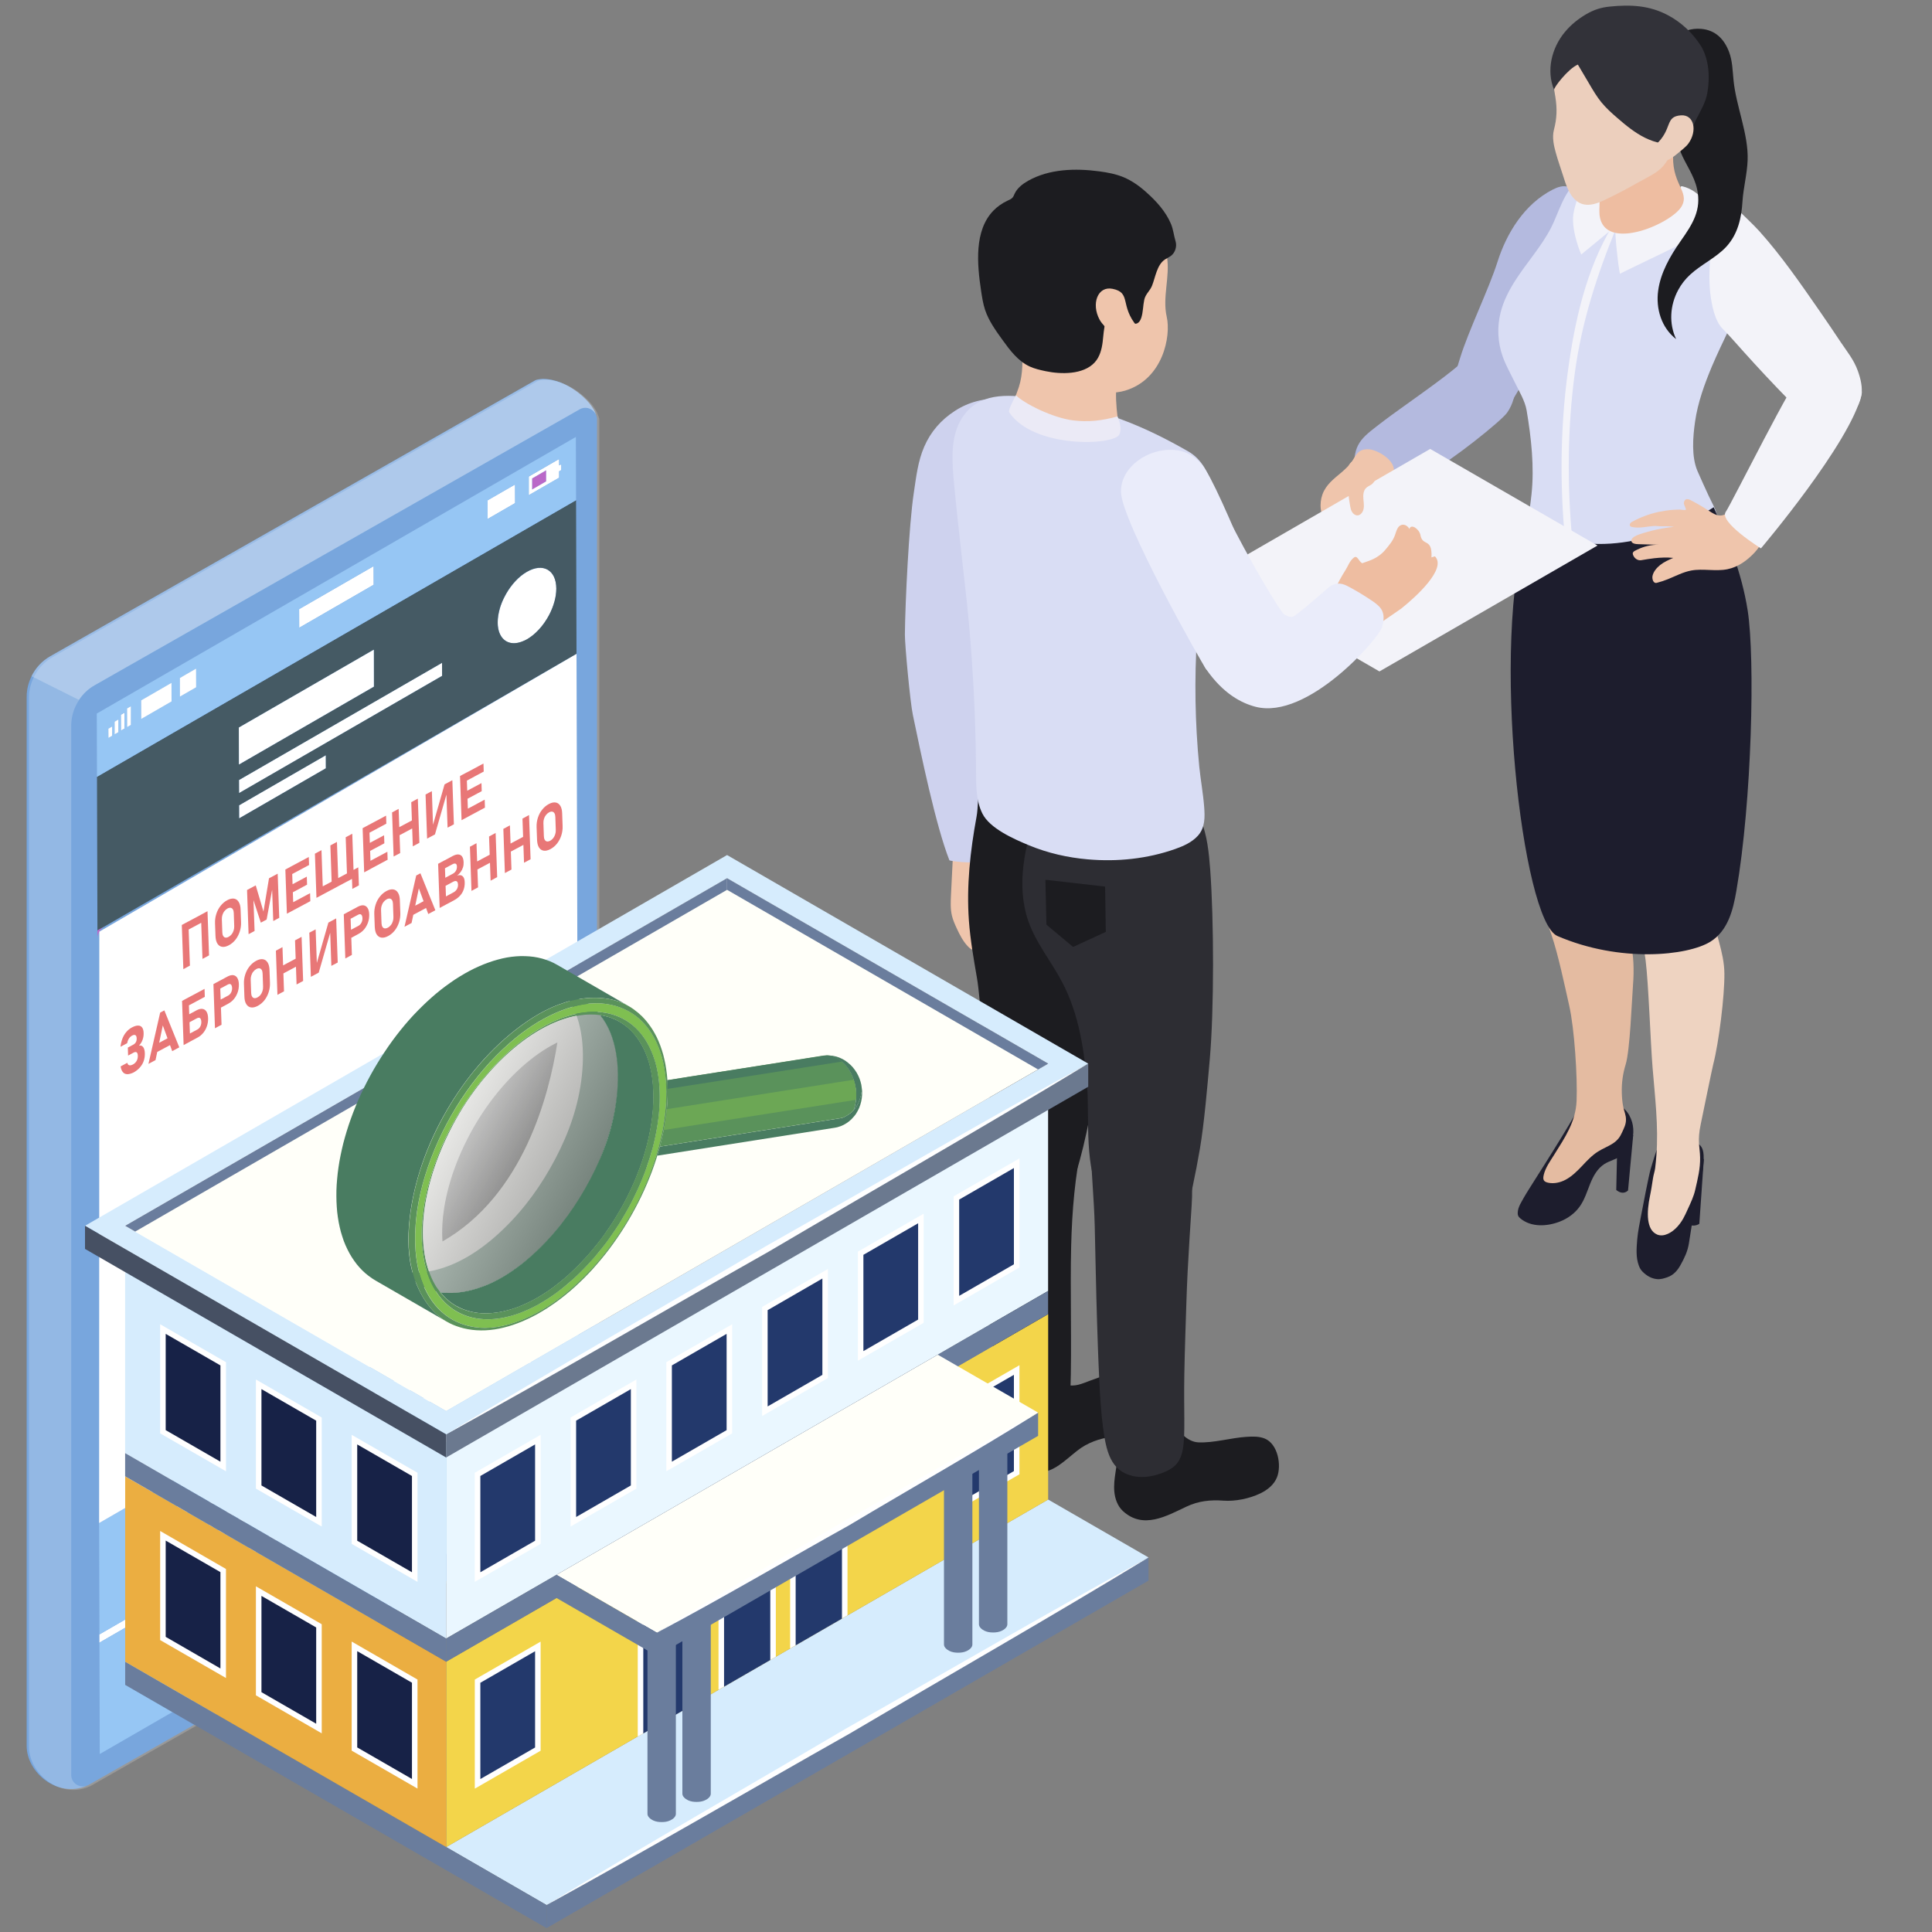 <svg width="300" height="300" viewBox="0 0 300 300" fill="none" xmlns="http://www.w3.org/2000/svg">
<rect x="0" y="0" width="300" height="300" fill="#808080" stroke="none"/>
<path d="M92.521 64.34C91.981 62.42 88.081 58.77 84.201 58.84C84.061 58.84 83.361 58.91 83.111 59.05L7.791 101.91C6.511 102.64 5.521 103.73 4.891 105.01C4.421 105.98 4.141 107.05 4.141 108.17V271.1C4.141 275.25 8.931 279.21 13.421 277.31C13.431 277.31 13.441 277.29 13.451 277.29C13.551 277.25 13.641 277.23 13.741 277.17L89.061 234.25C91.311 232.97 92.701 230.58 92.701 227.99V65.13C92.711 64.84 92.631 64.58 92.521 64.34Z" fill="#5690D5"/>
<path opacity="0.2" d="M4.15 108.18V271.1C4.15 275.25 8.94 279.21 13.43 277.31C13.44 277.31 13.45 277.29 13.46 277.29C12.32 277.7 11.06 276.88 11.06 275.61V112.68C11.06 111.24 11.5 109.86 12.28 108.7L4.91 105.02C4.42 105.99 4.15 107.06 4.15 108.18Z" fill="white"/>
<path opacity="0.4" d="M84.201 58.85C84.061 58.85 83.361 58.92 83.111 59.06L7.791 101.91C6.511 102.64 5.521 103.73 4.891 105.01L12.261 108.69C12.871 107.77 13.691 106.97 14.691 106.41L90.011 63.56C90.961 63.02 92.081 63.46 92.511 64.34L92.521 64.33C91.981 62.42 88.081 58.77 84.201 58.85Z" fill="white"/>
<path opacity="0.2" d="M92.87 64.48C92.33 62.56 88.43 58.91 84.55 58.98C84.41 58.98 83.71 59.05 83.46 59.19L8.15 102.05C6.87 102.78 5.88 103.87 5.25 105.15C4.78 106.12 4.5 107.19 4.5 108.31V271.24C4.5 275.39 9.29 279.35 13.78 277.45C13.79 277.45 13.8 277.43 13.81 277.43C13.91 277.39 14 277.37 14.1 277.31L89.42 234.39C91.67 233.11 93.06 230.72 93.06 228.13V65.27C93.07 64.98 92.99 64.72 92.87 64.48Z" fill="white"/>
<path opacity="0.3" d="M86.09 108.18C86.09 107.34 86.24 106.53 86.52 105.77C86.25 106.53 86.09 107.34 86.09 108.18Z" fill="white"/>
<path d="M89.07 234.25C90.19 233.61 91.1 232.69 91.73 231.61C91.11 232.69 90.2 233.61 89.07 234.25Z" fill="#BA68C8"/>
<path d="M82.619 74.29V76.02L84.809 74.75V73.02L82.619 74.29Z" fill="#BA68C8"/>
<path d="M86.819 71.27L82.109 74V74.99V75.91V76.9L86.829 74.18V73.19L87.169 73V72.08L87.049 72.15L86.839 72.27L86.819 71.27ZM84.809 74.75L82.619 76.02V74.29L84.809 73.02V74.75Z" fill="white"/>
<path d="M46.449 94.58L46.459 97.48L58.029 90.8L58.019 87.91L46.449 94.58Z" fill="white"/>
<path d="M75.699 77.69L75.709 80.59L79.989 78.12L79.979 75.23L75.699 77.69Z" fill="white"/>
<path d="M50.601 117.27L37.131 125.04V127.08L50.601 119.3V117.27Z" fill="white"/>
<path d="M77.839 98.83C77.909 98.94 77.989 99.04 78.069 99.13C78.479 99.59 79.029 99.85 79.679 99.88C79.809 99.89 79.939 99.88 80.079 99.87C80.449 99.84 80.849 99.73 81.259 99.55C81.459 99.47 81.649 99.37 81.859 99.26C82.329 98.99 82.789 98.64 83.209 98.24C83.869 97.63 84.459 96.88 84.949 96.07C85.039 95.92 85.129 95.77 85.209 95.62C85.309 95.44 85.399 95.25 85.489 95.07C85.589 94.86 85.679 94.65 85.759 94.44C86.019 93.78 86.209 93.11 86.309 92.45C86.359 92.1 86.389 91.74 86.389 91.4C86.379 88.51 84.339 87.35 81.819 88.8C81.189 89.16 80.589 89.66 80.049 90.23C79.509 90.81 79.019 91.47 78.609 92.19C78.509 92.37 78.409 92.55 78.319 92.73C78.039 93.28 77.809 93.85 77.639 94.41C77.579 94.6 77.529 94.79 77.489 94.98C77.399 95.36 77.339 95.74 77.309 96.11C77.289 96.3 77.289 96.48 77.289 96.66C77.289 96.84 77.299 97.01 77.309 97.18C77.369 97.84 77.549 98.4 77.839 98.83Z" fill="white"/>
<path d="M80.971 207.3L82.331 211.97L83.651 205.75L82.301 201.08L80.971 207.3Z" fill="white"/>
<path d="M32.49 233.97L66.63 214.25L66.621 211.2L32.48 230.91L32.49 233.97Z" fill="white"/>
<path d="M26.491 234.37L21.73 237.12L21.761 245.73L29.261 241.4L29.23 232.79L26.491 234.37Z" fill="white"/>
<path d="M55.13 223.17L32.5 236.24V237.4L71.7 214.77V213.61L55.13 223.17Z" fill="white"/>
<path d="M89.829 212.12V210.84L15.44 253.79V255.07L89.829 212.12Z" fill="white"/>
<path d="M32.5 238.37L32.51 239.53L58.89 224.29V223.13L32.5 238.37Z" fill="white"/>
<path d="M37.109 121.12L37.119 123.16L68.649 104.95L68.639 102.92L37.109 121.12Z" fill="white"/>
<path d="M89.881 229.41L89.831 212.12L15.441 255.07L15.491 272.36L89.881 229.41Z" fill="#96C6F4"/>
<path d="M71.331 204.2L67.191 206.59L54.171 214.1L53.021 214.77L48.251 217.53L15.391 236.5L15.441 253.79L89.831 210.84L89.781 193.55L71.331 204.2ZM66.621 211.2L66.631 214.25L32.491 233.96L32.481 230.91L66.621 211.2ZM29.261 241.4L21.761 245.73L21.741 237.11L26.491 234.37L29.231 232.79L29.261 241.4ZM58.891 224.29L32.501 239.52V238.36L58.891 223.13V224.29ZM71.701 214.77L32.501 237.4V236.24L55.131 223.17L71.701 213.6V214.77ZM83.651 205.75L82.321 211.97L80.961 207.3L82.291 201.08L83.651 205.75Z" fill="#96C6F4"/>
<path d="M84.561 104.4L89.52 101.54L89.451 77.67L15.06 120.62L15.13 144.49L16.14 143.91L21.59 140.76L24.831 138.89L28.75 136.63L32.2 134.64L40.501 129.85L43.7 128L47.41 125.86L51.831 123.31L57.06 120.29L60.541 118.28L71.611 111.89L79.82 107.15L84.561 104.4ZM37.09 112.98L58.041 100.89L58.06 106.61L37.111 118.7L37.09 112.98ZM37.13 127.08L37.12 125.05L50.59 117.27L50.6 119.3L37.13 127.08ZM68.65 104.95L37.12 123.15L37.111 121.12L68.641 102.92L68.65 104.95ZM77.3 96.1C77.331 95.73 77.391 95.35 77.481 94.97C77.52 94.78 77.57 94.59 77.63 94.4C77.8 93.83 78.031 93.26 78.311 92.72C78.4 92.54 78.501 92.36 78.6 92.18C79.01 91.47 79.501 90.8 80.041 90.22C80.581 89.64 81.18 89.15 81.811 88.79C84.32 87.34 86.371 88.5 86.38 91.39C86.38 91.73 86.351 92.08 86.301 92.44C86.201 93.1 86.011 93.77 85.751 94.43C85.671 94.64 85.57 94.85 85.481 95.06C85.391 95.25 85.3 95.43 85.201 95.61C85.121 95.76 85.031 95.91 84.941 96.06C84.451 96.87 83.861 97.62 83.201 98.23C82.77 98.63 82.32 98.97 81.85 99.25C81.651 99.37 81.451 99.46 81.251 99.54C80.841 99.72 80.441 99.82 80.07 99.86C79.93 99.87 79.8 99.88 79.671 99.87C79.02 99.84 78.471 99.58 78.061 99.12C77.981 99.03 77.9 98.93 77.831 98.82C77.55 98.39 77.361 97.83 77.3 97.17C77.281 97 77.281 96.83 77.281 96.65C77.281 96.47 77.291 96.29 77.3 96.1Z" fill="#455A64"/>
<path d="M58.05 106.61L58.04 100.89L37.09 112.98L37.11 118.7L58.05 106.61Z" fill="white"/>
<path d="M16.141 143.9L15.131 144.48V145.64C15.131 145.32 15.241 144.97 15.421 144.66C15.601 144.35 15.861 144.07 16.141 143.9Z" fill="#BA68C8"/>
<path d="M18.76 110.99L18.77 113.46L19.35 113.13V110.65L18.76 110.99Z" fill="white"/>
<path d="M89.449 77.67L89.419 67.85L15.029 110.8L15.059 120.62L89.449 77.67ZM86.829 72.26L87.039 72.14L87.159 72.07V72.99L86.819 73.18V74.17L82.099 76.89V75.9V74.98V73.99L86.819 71.27L86.829 72.26ZM79.979 75.23L79.989 78.12L75.719 80.59L75.709 77.7L79.979 75.23ZM58.019 87.91L58.029 90.8L46.459 97.48L46.449 94.59L58.019 87.91ZM27.929 105.28L28.999 104.66L30.459 103.82L30.469 106.71L27.949 108.17L27.929 105.28ZM21.919 108.75L26.639 106.03L26.649 108.92L21.929 111.64L21.919 108.75ZM19.729 110.01L20.309 109.67L20.319 112.56L20.079 112.7L19.729 112.9V110.01ZM19.349 110.65L19.359 113.12L18.779 113.46L18.769 110.99L19.349 110.65ZM17.799 112.07L18.229 111.82L18.389 111.73L18.399 113.68L18.239 113.77L17.809 114.02L17.799 112.07ZM16.829 113.15L17.409 112.82V114.25L16.829 114.58V113.15Z" fill="#96C6F4"/>
<path d="M27.94 108.17L30.46 106.72L30.45 103.82L28.99 104.66L27.93 105.28L27.94 108.17Z" fill="white"/>
<path d="M21.93 111.64L26.64 108.92L26.63 106.03L21.92 108.75L21.93 111.64Z" fill="white"/>
<path d="M19.741 112.9L20.09 112.7L20.32 112.57V109.67L19.73 110.01L19.741 112.9Z" fill="white"/>
<path d="M17.801 114.02L18.231 113.78L18.381 113.69V111.73L18.221 111.82L17.801 112.07V114.02Z" fill="white"/>
<path d="M16.84 114.58L17.41 114.25V112.82L16.83 113.15L16.84 114.58Z" fill="white"/>
<path d="M89.781 193.55L89.521 101.54L15.421 144.67L15.391 236.5L89.781 193.55Z" fill="white"/>
<path d="M214.572 76.55C217.172 76.37 220.102 74.35 222.132 73.26C225.492 71.46 233.112 65.38 234.032 64.07C234.962 62.75 235.302 61.2 235.472 59.36C235.552 58.53 235.542 57.55 234.982 56.81C234.472 56.14 229.412 54.03 226.602 56.61C224.352 58.67 217.412 63.42 214.982 65.27C211.632 67.84 210.292 68.62 210.272 72.26C210.262 74.86 211.892 76.74 214.572 76.55Z" fill="#B4BADF"/>
<path d="M208.32 73.34C207.14 74.34 205.91 75.23 205.35 76.77C204.83 78.22 204.97 80 206.02 81.13C207.07 82.26 209.11 82.44 210.13 81.29C210.76 80.58 210.9 79.58 211.24 78.69C211.69 77.5 212.53 76.47 213.6 75.78C214.18 75.41 214.83 75.14 215.39 74.72C215.95 74.31 216.42 73.7 216.44 73.01C216.49 71.44 214.08 69.97 212.71 69.78C212.15 69.71 211.56 69.78 211.1 70.1C210.66 70.41 210.39 70.91 210.11 71.37C209.63 72.16 208.98 72.77 208.32 73.34Z" fill="#EFC5AC"/>
<path d="M234.17 63.3C236.46 59.5 243.27 48.03 246.41 41.7C247.26 39.99 246.26 38.79 246.48 36.86C246.71 34.91 246.22 33.15 245.43 31.22C245.07 30.35 244.55 29.39 243.61 29.04C242.76 28.73 241.88 29.05 241.14 29.42C236.72 31.67 233.95 36.18 232.53 40.66C231.21 44.83 228.01 51.38 226.73 55.57C226.49 56.37 226.17 57.2 226.1 58.06C225.79 62.11 228.34 65.04 231.35 64.3C232.83 63.94 232.93 65.36 234.17 63.3Z" fill="#B4BADF"/>
<path d="M261.891 181.63L262.161 190.11C262.711 190.45 263.491 190.31 263.871 190.03L264.571 179.95L261.891 181.63Z" fill="#1D1D2D"/>
<path d="M254.49 196.56C254.62 196.9 254.8 197.21 255.06 197.47C255.68 198.09 256.4 198.53 257.29 198.62C257.85 198.68 258.39 198.51 258.91 198.33C259.89 197.99 260.5 197.26 260.98 196.38C261.57 195.32 262.04 194.33 262.24 193.14C262.33 192.6 262.99 188.15 263.26 187.38C263.51 186.67 264.84 181.03 264.49 178.93C264.4 178.39 264.19 177.95 263.74 177.62C263.35 177.33 262.7 177.1 262.22 177.04C261.7 176.98 261.15 177.1 260.64 177.19C260.31 177.24 260.07 177.25 259.77 177.42C259.01 177.85 258.3 176.85 257.79 177.54C257.22 178.31 256.73 180.18 256.3 181.58C256.07 182.31 255.14 187.07 254.83 188.75C254.6 189.97 254.34 191.19 254.23 192.43C254.12 193.81 253.99 195.25 254.49 196.56Z" fill="#1D1D2D"/>
<path d="M252.801 184.86L253.601 176.28L251.171 175.83L250.971 184.78C251.511 185.23 252.201 185.42 252.801 184.86Z" fill="#1D1D2D"/>
<path d="M236.671 185.88C236.261 186.64 235.711 187.4 235.671 188.29C235.651 188.69 235.741 188.9 236.051 189.17C237.741 190.61 240.251 190.45 242.201 189.69C243.451 189.21 244.571 188.39 245.331 187.3C246.071 186.25 246.441 185 246.921 183.81C247.401 182.62 248.051 181.43 249.141 180.74C249.351 180.61 249.571 180.5 249.791 180.4C250.981 179.87 252.241 179.54 252.921 178.33C253.611 177.11 253.811 175.62 253.441 174.27C253.231 173.53 252.861 172.82 252.311 172.28C251.761 171.74 251.021 171.37 250.241 171.32C248.101 171.18 245.761 170.99 244.841 172.6C241.991 177.61 237.181 184.92 236.671 185.88Z" fill="#1D1D2D"/>
<path d="M237.152 108.91C237.872 108.59 238.692 108.53 239.492 108.52C242.362 108.49 245.192 109.07 247.932 109.85C249.012 110.16 250.082 110.5 251.152 110.86C251.532 110.99 252.542 111.13 252.802 111.42C253.062 111.7 252.912 112.29 252.902 112.69C252.832 115.02 252.762 117.36 252.692 119.69C252.552 124.31 252.402 128.93 252.262 133.55C252.192 135.72 251.782 137.86 251.832 140.03C251.862 140.97 251.772 142 252.032 142.92C252.332 144 252.892 144.99 253.162 146.09C253.692 148.33 253.752 150.67 253.572 152.95C253.392 155.27 253.112 163.08 252.432 165.29C251.992 166.71 251.792 168.19 251.832 169.67C251.852 170.42 251.912 171.2 252.072 171.94C252.212 172.57 252.482 173.17 252.482 173.83C252.492 174.6 252.172 175.17 251.872 175.84C251.552 176.57 251.142 177.1 250.452 177.55C249.722 178.03 248.882 178.34 248.142 178.81C247.192 179.41 246.422 180.24 245.652 181.06C244.882 181.87 244.072 182.68 243.082 183.2C242.302 183.61 241.372 183.83 240.482 183.67C239.682 183.52 239.532 183.19 239.712 182.43C239.982 181.29 240.722 180.29 241.332 179.31C243.012 176.62 244.672 174.2 244.812 170.94C244.962 167.26 244.482 159.77 243.672 156.18C242.952 152.99 241.962 148.23 240.902 145.13C240.452 143.81 240.002 142.68 239.972 141.3C239.942 139.79 239.452 138.2 239.152 136.72C238.602 134.01 238.212 131.26 237.802 128.52C237.292 125.13 236.822 121.73 236.422 118.33C236.222 116.63 236.032 114.94 235.882 113.23C235.742 111.67 235.262 109.91 236.952 109.01C237.012 108.98 237.082 108.94 237.152 108.91Z" fill="#E4BBA1"/>
<path d="M252.222 113.41C252.762 113.08 253.332 112.83 253.922 112.64C255.272 112.2 256.722 112.08 258.182 112.11V120.07L270.022 115.92C269.442 120.46 265.352 137.91 265.782 141.29C266.202 144.63 267.732 147.76 267.762 151.16C267.802 154.66 266.902 161.89 266.032 165.26C265.862 165.91 264.442 172.87 264.092 174.55C263.532 177.2 263.952 177.99 263.992 179.74C264.032 181.43 263.622 183.07 263.242 184.72C263.012 185.77 262.522 186.79 262.072 187.77C261.572 188.87 261.252 189.6 260.442 190.5C259.682 191.34 258.392 192.15 257.322 191.7C256.412 191.31 256.072 190.42 255.932 189.44C255.782 188.32 255.962 186.88 256.192 185.79C256.392 184.85 256.532 183.88 256.682 182.93C256.762 182.4 256.942 181.92 257.012 181.39C257.092 180.75 257.152 180.1 257.202 179.46C257.552 174.9 256.982 170.33 256.612 165.79C256.302 162.05 255.992 152.86 255.532 149.13C255.142 146.01 252.862 133.84 252.452 130.86C252.022 127.76 251.222 124.7 250.552 121.65C250.362 120.79 250.182 119.93 250.002 119.07C249.862 118.39 249.532 117.52 249.522 116.83C249.502 115.48 251.162 114.05 252.222 113.41Z" fill="#EED3C1"/>
<path d="M263.211 65.46C262.871 67.84 262.621 70.91 263.591 73.16C264.151 74.45 264.741 75.73 265.331 77.01C265.811 78.06 266.541 79.22 266.691 80.35C266.991 82.59 265.521 84.7 263.981 86.15C261.551 88.44 258.451 90.01 255.171 90.59C251.891 91.18 248.431 90.79 245.361 89.49C242.521 88.28 240.061 86.35 237.681 84.38C236.451 83.36 237.061 82.25 237.271 80.8C237.471 79.46 237.671 78.11 237.811 76.76C238.271 72.51 237.771 67.99 237.051 63.71C236.791 62.22 235.871 60.72 235.201 59.34C234.571 58.03 233.841 56.77 233.351 55.4C232.561 53.21 232.441 50.78 233.011 48.53C233.451 46.77 234.281 45.15 235.251 43.62C237.041 40.81 239.331 38.31 240.861 35.34C241.941 33.27 242.871 29.64 244.921 28.23C245.661 27.72 249.341 27.76 249.341 27.76L265.921 30.68C268.841 31.5 271.411 33.1 271.651 36.42C271.781 38.05 272.121 41.42 271.861 43.02C271.531 45.06 270.461 47.02 269.571 48.86C269.011 50.03 268.441 51.21 267.881 52.39C267.611 52.94 267.351 53.5 267.091 54.06C266.651 55 266.231 55.94 265.821 56.9C264.671 59.66 263.631 62.51 263.211 65.46Z" fill="#D9DDF4"/>
<path d="M243.441 57.8C244.481 50.03 246.301 41.71 250.451 34.95C250.631 34.65 251.191 34.85 251.041 35.2C247.991 42.66 245.591 50.01 244.521 58.03C243.391 66.54 243.341 75.19 244.131 83.73C244.201 84.45 243.071 84.45 243.001 83.73C242.211 75.11 242.291 66.39 243.441 57.8Z" fill="#F3F3F9"/>
<path d="M246.9 27.87C247.36 27.56 247.9 27.39 248.53 27.42C248.8 27.43 249.08 27.49 249.31 27.65C249.72 27.94 249.87 28.49 249.84 28.99C249.81 29.49 249.63 29.97 249.51 30.46C249.13 32.04 250.81 34.8 250.81 34.8C250.81 34.8 250.49 35.43 250.07 35.78C249.74 36.05 249.41 36.32 249.09 36.59C247.9 37.57 246.72 38.54 245.53 39.52C245.53 39.52 243.74 35.43 244.41 32.73C244.77 31.2 245.43 28.84 246.9 27.87Z" fill="#F3F3F9"/>
<path d="M263.122 29.77C262.562 29.39 261.942 29.1 261.282 28.94C261.212 28.92 261.132 28.91 261.062 28.93C260.872 29 260.922 29.28 260.932 29.49C260.942 29.82 260.752 30.13 260.562 30.4C259.772 31.54 258.922 33.02 257.712 33.74C254.372 35.74 251.102 34.85 250.812 34.73C250.692 36.3 251.342 41.79 251.552 42.52C251.682 42.38 258.702 39.08 261.122 37.84C262.452 37.16 263.612 36 264.302 34.68C264.872 33.59 265.452 32.58 264.722 31.43C264.312 30.77 263.762 30.21 263.122 29.77Z" fill="#F3F3F9"/>
<path d="M237.151 81.59C231.381 99.81 236.371 142.99 241.831 145.34C251.571 149.54 262.061 148.41 265.581 146.23C268.331 144.52 269.111 141.29 269.621 138.34C272.041 124.38 272.541 102.26 271.381 94.81C270.431 88.75 268.221 83.52 266.101 78.76C257.801 84.24 246.451 86.89 237.151 81.59Z" fill="#1D1D2D"/>
<path d="M268.971 78.63C268.841 78.92 268.681 79.2 268.441 79.45C268.081 79.81 267.611 80.05 267.111 80.05C266.471 80.05 265.891 79.66 265.331 79.3C264.441 78.72 263.521 78.18 262.571 77.69C262.331 77.56 262.041 77.44 261.791 77.55C261.571 77.65 261.461 77.93 261.471 78.19C261.481 78.36 261.861 79.1 261.781 79.15C261.611 79.27 261.071 79.13 260.861 79.13C260.501 79.13 260.141 79.14 259.781 79.17C259.041 79.22 258.311 79.33 257.581 79.48C256.151 79.79 254.771 80.3 253.471 81C253.361 81.06 253.241 81.13 253.161 81.24C253.081 81.35 253.041 81.5 253.101 81.63C253.171 81.77 253.321 81.82 253.471 81.84C254.561 82.06 255.651 81.77 256.731 81.68C257.201 81.64 257.641 81.74 258.111 81.72C258.711 81.7 259.321 81.73 259.931 81.81C258.121 81.99 256.331 82.38 254.601 82.96C254.241 83.08 253.421 83.4 253.331 83.84C253.201 84.44 254.061 84.49 254.411 84.5C255.461 84.53 256.511 84.56 257.571 84.59C256.411 84.56 255.231 84.85 254.201 85.36C253.691 85.61 253.311 85.75 253.681 86.38C253.921 86.8 254.381 87.06 254.831 86.99C255.521 86.88 256.201 86.75 256.891 86.68C257.861 86.57 258.841 86.53 259.821 86.63C259.111 86.94 258.401 87.25 257.781 87.74C257.281 88.14 256.741 88.75 256.601 89.43C256.511 89.88 256.711 90.65 257.271 90.5C257.861 90.35 258.441 90.16 259.001 89.93C260.191 89.45 261.341 88.83 262.611 88.59C264.451 88.25 266.391 88.76 268.221 88.39C269.881 88.06 271.311 87.03 272.471 85.78C273.561 84.62 274.121 83.05 275.081 81.78C275.671 81.01 277.621 77.52 277.991 76.49C278.171 75.99 278.341 75.45 278.201 74.93C278.011 74.21 277.301 73.79 276.621 73.57C275.731 73.28 274.781 73.19 273.861 73.3C273.001 73.41 272.041 73.54 271.401 74.2C270.561 75.07 270.021 76.47 269.431 77.54C269.251 77.91 269.131 78.28 268.971 78.63Z" fill="#EFC5AC"/>
<path d="M270.041 32.76C269.451 32.11 268.651 31.58 267.911 31.9C267.331 32.15 266.951 32.84 266.681 33.53C265.981 35.34 265.761 37.39 265.601 39.4C265.441 41.44 265.341 43.51 265.571 45.55C265.781 47.37 266.281 49.82 267.461 51.02C268.601 52.17 269.681 53.43 270.791 54.66C273.011 57.13 275.271 59.55 277.571 61.9C278.641 62.99 279.811 64.55 281.091 65.25C284.691 67.25 288.301 64.93 289.011 61.5C289.281 60.2 288.901 58.76 288.481 57.58C287.871 55.87 286.781 54.55 285.841 53.15C284.751 51.51 283.651 49.88 282.531 48.27C279.571 44 276.571 39.66 273.191 35.9C272.361 34.96 270.221 32.96 270.041 32.76Z" fill="#F3F3F9"/>
<path d="M273.44 85.15C273.44 85.15 287.35 68.75 289.07 61.22C289.48 59.41 285.96 58.34 284.22 56.87C283.03 55.86 281.26 56.8 280.12 57.48C278.71 58.33 268.78 78.37 267.98 79.47C266.85 81.05 273.44 85.15 273.44 85.15Z" fill="#F3F3F9"/>
<path d="M261.14 32.01C259.6 34.82 248.16 39.71 248.35 32.59C248.61 22.67 249.18 21.53 253.52 19.99C254.71 19.57 255.96 19.24 257.21 19.22C261.8 19.13 260.02 21.63 259.85 23.38C259.34 28.57 262.45 29.63 261.14 32.01Z" fill="#EEBDA1"/>
<path d="M260.6 45.01C259.3 47.4 259.13 50.25 260.27 52.66C257.95 50.86 257.1 47.89 257.48 45.13C257.85 42.38 259.3 39.81 260.97 37.43C262.89 34.71 264.21 32.58 263.53 29.39C263.06 27.19 261.74 25.56 260.93 23.53C260.28 21.9 260.21 20.04 259.63 18.34C258.54 15.13 257.37 11.88 258.37 8.48C258.68 7.42 259.26 6.52 260.02 5.84C261.12 4.86 262.58 4.35 264.14 4.48C266.35 4.66 267.72 6.05 268.48 8.04C269.02 9.46 269.03 10.96 269.18 12.44C269.57 16.5 271.52 20.82 271.37 24.87C271.29 27.07 270.71 29.11 270.57 31.3C270.42 33.76 269.89 36.32 268.06 38.31C266.48 40.02 264.16 41.06 262.44 42.65C261.69 43.34 261.07 44.14 260.6 45.01Z" fill="#1C1C20"/>
<path d="M247.941 3.31C245.221 4.16 242.201 5.63 241.301 8.62C240.671 10.72 241.181 12.96 241.521 15.09C241.801 16.86 241.761 18.38 241.301 20.12C241.131 20.77 241.131 21.39 241.221 22.06C241.291 22.6 241.421 23.11 241.561 23.63C241.881 24.84 242.321 26.01 242.691 27.21C243.141 28.65 243.691 30.47 245.011 31.35C246.681 32.47 248.761 31.25 250.281 30.51C251.741 29.79 253.181 29.02 254.601 28.21C255.871 27.48 257.311 26.89 258.291 25.75C259.311 24.57 259.691 22.99 260.421 21.64C260.771 21 261.031 20.27 261.331 19.59C261.681 18.81 261.981 17.99 262.121 17.14C262.361 15.68 262.381 14.11 262.161 12.64C261.681 9.46 260.001 6.46 257.381 4.61C254.571 2.66 251.091 2.32 247.941 3.31Z" fill="#ECCFBD"/>
<path d="M245.01 10.03C245.62 11.07 246.23 12.1 246.85 13.14C247.4 14.08 247.96 15.02 248.65 15.87C249.39 16.78 250.26 17.56 251.15 18.33C252.49 19.49 253.87 20.62 255.45 21.4C257.04 22.18 258.86 22.59 260.59 22.23C262.35 21.86 262.69 19.86 263.41 18.48C264.06 17.23 264.87 15.86 265.11 14.45C265.78 10.59 264.74 8.13 264.16 7.2C262.91 5.2 261.14 3.51 259.05 2.39C256.13 0.82 253.19 0.7 249.97 1.02C248.6 1.16 247.55 1.49 246.32 2.2C245.06 2.93 243.91 3.86 242.98 4.99C240.96 7.43 240.07 10.91 241.32 13.96C241.2 13.66 243.51 10.65 245.01 10.03Z" fill="#323239"/>
<path d="M261.021 17.91C263.071 17.77 263.591 20.32 262.181 22.28C261.771 22.85 261.041 23.36 260.511 23.82C256.841 26.95 255.911 23.56 257.081 22.5C259.791 20.03 258.441 18.09 261.021 17.91Z" fill="#ECCFBD"/>
<path d="M214.201 104.26L188.221 89.26L222.081 69.71L248.061 84.71L214.201 104.26Z" fill="#F3F3F9"/>
<path d="M209.23 74.06C209.24 75.57 209.38 77.09 209.65 78.58C209.71 78.91 209.78 79.24 209.96 79.52C210.13 79.8 210.44 80.03 210.77 80.03C211.12 80.03 211.43 79.76 211.59 79.44C211.88 78.87 211.77 78.19 211.71 77.55C211.65 76.91 211.68 76.18 212.15 75.75C212.37 75.54 212.67 75.43 212.92 75.26C213.85 74.62 213.94 73.12 213.2 72.27C212.54 71.5 211.23 71.22 210.27 71.54C209.21 71.88 209.22 73.08 209.23 74.06Z" fill="#EFC5AC"/>
<path d="M218.849 82.14C218.629 81.69 218.099 81.36 217.619 81.51C216.989 81.71 216.829 82.48 216.609 83.1C216.309 83.94 215.719 84.65 215.139 85.34C213.869 86.86 212.369 87.12 211.519 87.46C210.949 87.14 210.779 86.15 210.219 86.59C209.559 87.1 209.349 87.87 208.899 88.57C208.249 89.58 207.699 90.65 207.179 91.74C206.919 92.29 206.399 92.92 206.469 93.55C206.549 94.3 207.049 95.11 207.489 95.71C208.409 96.94 209.809 97.87 211.389 97.96C211.829 97.98 212.289 97.94 212.699 97.78C213.009 97.66 213.279 97.47 213.549 97.28C214.739 96.46 215.929 95.65 217.109 94.83C217.239 94.75 217.369 94.65 217.509 94.55C217.539 94.53 217.579 94.5 217.609 94.48C217.629 94.47 217.639 94.46 217.659 94.44C219.779 92.74 224.709 88.31 222.819 86.39C222.639 86.44 222.459 86.5 222.279 86.55C222.429 83.46 220.889 84.9 220.569 83.1C220.389 82.14 219.099 81.26 218.849 82.14Z" fill="#EEBDA1"/>
<path d="M147.94 133.49C147.85 135.32 147.76 137.15 147.67 138.98C147.62 140.04 147.57 141.13 147.81 142.16C147.97 142.85 148.26 143.5 148.55 144.13C149.01 145.13 149.52 146.13 150.27 146.93C150.54 147.22 150.86 147.49 151.25 147.55C151.61 147.61 151.98 147.49 152.34 147.46C152.61 147.44 152.89 147.49 153.16 147.53C153.53 147.59 153.9 147.65 154.27 147.7C154.48 147.73 154.71 147.76 154.89 147.66C155.01 147.6 155.09 147.49 155.2 147.41C155.57 147.1 156.11 147.13 156.57 146.99C157.6 146.68 158.2 145.59 158.47 144.55C158.89 142.95 158.81 141.25 158.49 139.63C158.17 138.01 157.6 136.44 157.04 134.89C156.49 133.38 155.95 131.86 155.4 130.35C154.47 131.48 153 132.34 151.57 131.99C151.07 131.87 150.62 131.61 150.14 131.41C149.66 131.22 149.13 131.09 148.64 131.26C147.58 131.63 147.98 132.69 147.94 133.49Z" fill="#EFC5AC"/>
<path d="M153.19 101.88C153.89 94.94 154.82 61.93 155.35 61.98C152.88 61.75 150.36 62.45 148.28 63.8C146.14 65.18 144.52 67.03 143.51 69.37C142.53 71.62 142.26 74.09 141.9 76.49C141.13 81.55 140.56 93.65 140.51 98.51C140.5 100.13 141.33 109.05 141.75 111.02C143 117.03 145.29 128.16 147.42 133.58C147.47 133.71 151.09 134.16 152.28 133.74C153.46 133.32 154.91 131.98 154.82 130.59C154.8 130.34 153.81 104.29 153.19 101.88Z" fill="#CED2EE"/>
<path d="M156.54 219.98C156.7 219.47 157.03 219.2 157.95 219.12C159.04 219.03 160.13 218.98 161.23 218.91C162.71 218.81 164.18 218.72 165.66 218.63C165.59 217.43 165.55 216.22 165.42 215.03C166.99 215.37 167.86 214.91 169.37 214.35C171.14 213.7 172.94 213.1 174.75 212.58C175.52 212.36 176.34 212.14 177.13 212.3C179.13 212.71 180.22 215.99 179.95 217.72C179.76 218.94 178.94 219.98 177.97 220.74C176.52 221.89 174.47 222.82 172.64 223.1C170.68 223.39 168.87 224.01 167.29 225.25C165.24 226.85 163.78 228.54 161.07 228.74C158.35 228.94 156.09 227.28 155.98 224.47C155.94 223.46 156.12 222.46 156.3 221.46C156.39 220.83 156.42 220.34 156.54 219.98Z" fill="#1C1C20"/>
<path d="M173.56 225.66C173.56 225.44 173.56 225.23 173.54 225.01C173.4 222.8 174.25 220.93 175.06 218.88C175.36 218.12 175.69 217.31 176.33 216.8C177.79 215.63 180.11 216.66 181.04 218.28C181.47 219.03 181.71 219.88 182.09 220.66C182.83 222.13 184.3 223.89 186.08 223.97C188.47 224.08 191.15 223.26 193.57 223.11C194.51 223.05 195.49 223.02 196.37 223.37C198.44 224.2 199.03 227.54 198.29 229.39C197.84 230.54 196.8 231.37 195.69 231.9C194.02 232.7 191.81 233.16 189.96 233.02C187.98 232.87 186.09 233.07 184.27 233.93C181.15 235.4 177.53 237.52 174.38 234.65C173.54 233.88 173.13 232.73 173.03 231.6C172.85 229.6 173.53 227.66 173.56 225.66Z" fill="#1C1C20"/>
<path d="M161.95 123.34C163.41 124.9 169.15 122.26 169.25 121.52C176.13 116.48 174.77 137.32 172.61 145.56C171.45 150 171.44 160.61 170.69 165.13C169.86 170.17 168.66 177.2 167.1 182.07C166.76 183.12 166.39 184.21 165.61 184.99C164 186.61 161.37 186.38 159.13 185.95C157.19 185.58 155.03 184.97 154.12 183.22C153.56 182.14 153.61 180.86 153.65 179.65C153.76 176.45 153.87 171.09 153.31 167.92C152.72 164.55 152.29 155.23 151.7 151.85C151.19 148.9 150.67 145.94 150.45 142.95C150.06 137.55 150.66 132.13 151.64 126.81C152.15 124.02 151.36 118.75 155.35 118.29C158.96 117.88 160.98 122.3 161.95 123.34Z" fill="#1C1C20"/>
<path d="M166.34 180.27C165.23 178.64 162.37 178.65 161.4 179.05C160.64 179.36 155.25 176.08 153.68 174.82C153.8 174.91 153.55 176.23 153.53 176.43C153.48 176.98 153.43 177.54 153.39 178.09C153.3 179.18 153.22 180.28 153.15 181.38C153.01 183.53 152.92 185.67 152.87 187.82C152.78 192.03 152.9 197.82 153.28 202.01C153.67 206.29 154.33 210.54 155.25 214.74C155.6 216.34 155.99 217.94 156.42 219.53C156.76 220.81 157.2 222.22 158.38 222.98C158.97 223.36 159.66 223.52 160.35 223.63C161.03 223.74 161.72 223.8 162.4 223.72C163.12 223.63 163.91 223.37 164.41 222.81C164.98 222.18 165.36 221.34 165.62 220.54C166.08 219.12 166.16 217.6 166.21 216.11C166.45 209.09 166.15 200.48 166.33 193.45C166.47 188.04 166.91 182.59 168.07 177.31L166.34 180.27Z" fill="#1C1C20"/>
<path d="M175.019 126.03C175.659 125.68 178.939 123.96 178.899 123.06C178.869 122.46 180.489 121.92 180.909 121.92C181.669 121.92 182.439 122.4 183.069 122.82C184.599 123.87 185.739 125.51 186.459 127.28C187.449 129.7 187.719 132.38 187.919 135.01C188.499 142.86 188.539 156.7 187.849 164.53C187.499 168.49 186.989 174.48 186.319 178.39C185.989 180.34 185.609 182.29 185.199 184.23C184.799 186.09 184.429 186.68 182.889 187.69C179.589 189.85 173.569 189.68 171.109 185.95C168.299 181.68 169.179 173.63 168.819 168.79C168.399 163.23 167.579 157.56 164.959 152.56C163.289 149.36 160.919 146.52 159.709 143.12C158.569 139.9 158.549 136.37 159.119 133C159.509 130.7 160.169 128.45 160.899 126.24C161.379 124.78 161.589 123.17 163.149 122.53C165.709 121.48 169.039 122.73 170.909 124.52C172.869 126.39 172.659 127.3 175.019 126.03Z" fill="#2D2D33"/>
<path d="M162.33 136.61L171.6 137.67L171.71 144.7L166.63 147.04L162.49 143.58L162.33 136.61Z" fill="#1C1C20"/>
<path d="M185.03 187.34C184.8 190.75 184.59 194.16 184.41 197.57C184.27 200.27 184.15 204.55 184.06 207.25C183.99 209.33 183.94 211.41 183.9 213.49C183.71 224.88 184.96 227.42 179.62 229C178.42 229.35 177.15 229.47 175.93 229.2C172.42 228.4 171.76 225.34 171.26 221.54C170.98 219.4 170.82 216.83 170.71 214.66C170.62 212.83 170.55 211 170.48 209.17C170.39 206.69 170.32 204.22 170.25 201.74C170.16 198.47 170.07 193.63 169.99 190.36C169.88 186.18 169.45 181.93 169.34 177.75C169.33 177.14 169.7 176.51 170.17 176.18C170.79 175.75 183.45 180.13 184.76 181.53C184.78 181.53 185.32 183.12 185.03 187.34Z" fill="#2D2D33"/>
<path d="M188.53 79.34C188.55 78.28 188.49 77.21 188.27 76.08C187.79 73.66 186.72 71.36 184.5 70.09C181.16 68.17 177.73 66.46 174.11 65.12C169.72 63.49 165.08 62.38 160.43 61.78C156.34 61.25 151.95 60.93 149.39 64.89C147.44 67.92 147.86 71.95 148.17 75.39C148.5 79.11 150.01 92.3 150.16 93.76C150.46 96.68 150.71 99.6 150.91 102.53C151.31 108.32 151.53 114.11 151.56 119.91C151.57 122.08 151.57 124.35 152.53 126.3C153.68 128.66 157.5 130.31 159.81 131.27C162.71 132.47 165.8 133.17 168.92 133.44C173.49 133.84 178.16 133.36 182.49 131.83C183.79 131.37 185.09 130.79 186.01 129.77C187.15 128.5 187.1 126.87 186.98 125.27C186.82 123.19 186.43 121.1 186.22 119.02C185.56 112.26 185.45 105.45 185.88 98.68C186.09 95.29 186.44 91.91 186.93 88.55C187.38 85.54 188.46 82.35 188.53 79.34Z" fill="#D9DDF4"/>
<path d="M173.411 59.56C173.661 57.74 175.061 58.15 174.341 56.51C173.731 55.12 172.811 53.84 171.591 52.92C170.361 52 168.821 51.47 167.281 51.56C166.751 51.59 166.401 51.89 165.871 51.9C164.421 51.92 162.961 51.65 161.511 51.87C160.071 52.09 158.741 52.2 158.751 53.8C158.771 55.93 158.881 57.99 158.211 60.09C157.851 61.21 157.291 62.3 157.201 63.48C157.021 65.79 161.461 66.13 163.591 67.12C166.211 68.34 173.661 65.72 173.521 64.65C173.331 63.03 173.181 61.2 173.411 59.56Z" fill="#EFC5AC"/>
<path d="M179.41 36.3C180.29 37.34 180.99 38.51 181.21 39.9C181.7 42.98 180.47 46.15 181.17 49.2C181.85 52.16 180.62 58.89 174.7 60.66C171.7 61.56 165.77 60.58 163.86 59.7C161.29 58.51 159.58 56.09 158.05 53.74C145.5 34.47 170.93 26.3 179.41 36.3Z" fill="#EFC5AC"/>
<path d="M154.26 32.7C154.86 32.09 155.59 31.56 156.49 31.14C156.76 31.01 157.05 30.9 157.24 30.67C157.38 30.5 157.45 30.29 157.55 30.08C157.97 29.18 158.8 28.55 159.67 28.06C162.96 26.22 166.97 26.11 170.72 26.61C171.99 26.78 173.25 27.02 174.43 27.5C175.77 28.06 176.97 28.92 178.04 29.89C179.57 31.25 181.02 32.86 181.82 34.75C182.19 35.63 182.27 36.56 182.54 37.46C182.78 38.26 182.5 39.22 181.82 39.73C181.53 39.95 181.18 40.1 180.88 40.3C179.63 41.14 179.41 43.07 178.88 44.38C178.54 45.21 177.87 45.66 177.68 46.55C177.48 47.47 177.51 48.43 177.22 49.34C177.08 49.77 176.8 50.24 176.34 50.27C176.15 50.28 175.97 50.22 175.8 50.12C175.27 49.8 174.99 49.2 174.81 48.61C174.63 48.02 174.51 47.4 174.18 46.89C174.13 46.81 174.07 46.74 173.99 46.71C173.92 46.68 173.84 46.69 173.77 46.71C173.13 46.84 172.72 47.31 172.42 47.84C172.06 48.48 171.87 49.2 171.68 49.92C171.39 51.04 171.35 51.99 171.22 53.1C171.08 54.23 170.77 55.43 169.97 56.29C168.19 58.21 164.72 58.13 162.38 57.64C161.53 57.46 160.68 57.27 159.89 56.91C158.08 56.07 156.83 54.4 155.67 52.79C154.61 51.32 153.53 49.82 152.96 48.11C152.64 47.14 152.49 46.13 152.34 45.13C151.72 41.02 151.25 35.79 154.26 32.7Z" fill="#1C1C20"/>
<path d="M172.769 44.85C170.439 44.37 169.429 47.17 170.729 49.61C171.109 50.32 171.859 51.01 172.409 51.62C176.129 55.74 177.729 52.06 176.559 50.67C173.839 47.44 175.709 45.45 172.769 44.85Z" fill="#EFC5AC"/>
<path d="M173.54 64.66C174.05 65.99 174.11 66.8 173.82 67.45C173.04 69.21 160.45 69.68 156.69 64C156.51 63.73 157.58 61.64 157.76 61.38C159.05 62.68 163.49 64.9 166.66 65.28C168.95 65.57 171.11 65.33 173.54 64.66Z" fill="#EBEAF6"/>
<path d="M174.061 76.34C174.031 72.52 178.271 69.53 182.401 69.87C184.171 70.01 185.481 70.86 186.611 72.11C189.261 75.03 199.871 102.32 200.031 104.01C200.501 108.83 198.121 106.71 194.871 106.24C193.441 106.03 188.181 105 187.301 103.92C186.711 103.19 174.091 80.87 174.061 76.34Z" fill="#EAECFA"/>
<path d="M214.619 94.84C214.309 94.19 213.699 93.74 213.109 93.33C212.059 92.62 210.979 91.95 209.869 91.34C208.869 90.79 208.099 90.35 206.949 90.81C206.619 90.94 206.349 91.19 206.079 91.41C205.739 91.7 201.189 95.71 200.719 95.78C200.449 95.82 200.159 95.77 199.899 95.66C199.679 95.57 199.469 95.44 199.299 95.3C198.859 94.94 194.699 88.41 189.479 78.01L179.199 80.43C183.959 91.92 184.389 94.94 185.229 97.84C185.489 98.74 186.429 102.67 187.299 103.92C189.939 107.72 192.769 109.18 194.969 109.75C203.109 111.84 214.149 99.05 214.609 97.39C214.839 96.55 214.989 95.63 214.619 94.84Z" fill="#EAECFA"/>
<path d="M162.749 168.75V200.46L69.279 254.43V222.72L162.749 168.75Z" fill="#EAF7FF"/>
<path d="M69.28 222.72V254.43L19.43 225.64V193.94L69.28 222.72Z" fill="#D6ECFD"/>
<path d="M178.339 241.84V245.44L84.869 299.4V295.81L178.339 241.84Z" fill="#6A7D9D"/>
<path d="M178.339 241.84L84.869 295.81L69.289 286.81L162.759 232.85L178.339 241.84Z" fill="#D6ECFD"/>
<path d="M162.759 204.06V232.85L69.289 286.81V258.03L162.759 204.06Z" fill="#F3D54A"/>
<path d="M84.87 295.81V299.4L19.439 261.63V258.03L69.29 286.81L84.87 295.81Z" fill="#6A7D9D"/>
<path d="M69.29 258.03V286.81L19.439 258.03V229.25L69.29 258.03Z" fill="#EBAE41"/>
<path d="M120.47 235.66V257.26L111.57 262.39V240.8L120.47 235.66Z" fill="white"/>
<path d="M112.43 241.3L119.61 237.15V257.77L112.43 261.91V241.3Z" fill="#23396C"/>
<path d="M107.929 242.92V264.51L99.029 269.65V248.06L107.929 242.92Z" fill="white"/>
<path d="M99.889 248.56L107.069 244.41V265.02L99.889 269.17V248.56Z" fill="#23396C"/>
<path d="M131.599 229.24V250.83L122.689 255.97V234.38L131.599 229.24Z" fill="white"/>
<path d="M123.549 234.88L130.739 230.73V251.34L123.549 255.49V234.88Z" fill="#23396C"/>
<path d="M104.949 252.88C104.949 262.47 104.949 272.07 104.949 281.66C104.949 282.1 104.509 282.47 104.069 282.67C103.629 282.88 103.189 282.93 102.739 282.93C102.299 282.93 101.859 282.88 101.409 282.67C100.979 282.46 100.539 282.09 100.539 281.66C100.539 272.07 100.539 262.49 100.539 252.91C100.539 253.05 100.589 253.19 100.649 253.31C100.809 253.65 101.229 253.83 101.609 253.96C102.079 254.11 102.519 254.17 102.969 254.13C103.339 254.1 103.719 254.03 104.089 253.87C104.369 253.74 104.659 253.57 104.809 253.3C104.879 253.17 104.919 253.02 104.919 252.86H104.949V252.88Z" fill="#6A7D9D"/>
<path d="M110.369 249.75C110.369 259.34 110.369 268.94 110.369 278.53C110.369 278.97 109.929 279.34 109.489 279.54C109.049 279.75 108.599 279.8 108.159 279.8C107.719 279.8 107.279 279.75 106.829 279.54C106.399 279.33 105.959 278.96 105.959 278.53C105.959 268.94 105.959 259.36 105.959 249.78C105.959 249.92 106.009 250.06 106.069 250.18C106.229 250.52 106.649 250.7 107.029 250.83C107.499 250.98 107.939 251.04 108.389 251C108.759 250.97 109.139 250.9 109.509 250.74C109.789 250.61 110.079 250.44 110.229 250.17C110.299 250.04 110.339 249.9 110.339 249.73H110.369V249.75Z" fill="#6A7D9D"/>
<path d="M24.869 222.57V205.63L35.089 211.52V228.46L24.869 222.57Z" fill="white"/>
<path d="M25.729 222.07V207.12L34.228 212.02V226.97L25.729 222.07Z" fill="#172247"/>
<path d="M39.738 231.15V214.21L49.958 220.11V237.04L39.738 231.15Z" fill="white"/>
<path d="M40.598 230.66V215.7L49.098 220.6V235.56L40.598 230.66Z" fill="#172247"/>
<path d="M54.609 239.73V222.8L64.829 228.69V245.63L54.609 239.73Z" fill="white"/>
<path d="M55.469 239.24V224.29L63.969 229.19V244.14L55.469 239.24Z" fill="#172247"/>
<path d="M113.689 222.57V205.63L103.469 211.52V228.46L113.689 222.57Z" fill="white"/>
<path d="M112.828 222.07V207.12L104.328 212.02V226.97L112.828 222.07Z" fill="#23396C"/>
<path d="M98.82 231.15V214.21L88.6 220.11V237.04L98.82 231.15Z" fill="white"/>
<path d="M97.959 230.66V215.7L89.459 220.6V235.56L97.959 230.66Z" fill="#23396C"/>
<path d="M83.948 239.73V222.8L73.728 228.69V245.63L83.948 239.73Z" fill="white"/>
<path d="M83.088 239.24V224.29L74.588 229.19V244.14L83.088 239.24Z" fill="#23396C"/>
<path d="M158.3 196.81V179.88L148.08 185.77V202.71L158.3 196.81Z" fill="white"/>
<path d="M157.439 196.32V181.37L148.939 186.27V201.22L157.439 196.32Z" fill="#23396C"/>
<path d="M83.948 271.85V254.91L73.728 260.8V277.74L83.948 271.85Z" fill="white"/>
<path d="M83.088 271.35V256.4L74.588 261.3V276.25L83.088 271.35Z" fill="#23396C"/>
<path d="M158.3 228.93V211.99L148.08 217.88V234.82L158.3 228.93Z" fill="white"/>
<path d="M157.439 228.43V213.48L148.939 218.38V233.33L157.439 228.43Z" fill="#23396C"/>
<path d="M143.429 205.4V188.46L133.209 194.36V211.29L143.429 205.4Z" fill="white"/>
<path d="M142.568 204.9V189.95L134.068 194.85V209.8L142.568 204.9Z" fill="#23396C"/>
<path d="M128.56 213.98V197.05L118.34 202.94V219.88L128.56 213.98Z" fill="white"/>
<path d="M127.699 213.49V198.53L119.199 203.44V218.39L127.699 213.49Z" fill="#23396C"/>
<path d="M24.869 254.67V237.73L35.089 243.63V260.56L24.869 254.67Z" fill="white"/>
<path d="M25.729 254.17V239.22L34.228 244.12V259.08L25.729 254.17Z" fill="#172247"/>
<path d="M39.738 263.25V246.32L49.958 252.21V269.15L39.738 263.25Z" fill="white"/>
<path d="M40.598 262.76V247.81L49.098 252.71V267.66L40.598 262.76Z" fill="#172247"/>
<path d="M54.609 271.84V254.9L64.829 260.8V277.73L54.609 271.84Z" fill="white"/>
<path d="M55.469 271.34V256.39L63.969 261.29V276.24L55.469 271.34Z" fill="#172247"/>
<path d="M162.749 200.46V204.06L69.279 258.03V254.43L162.749 200.46Z" fill="#6A7D9D"/>
<path d="M69.28 254.43V258.03L19.43 229.24V225.64L69.28 254.43Z" fill="#6A7D9D"/>
<path d="M168.979 165.16V168.75L69.279 226.32V222.72L168.979 165.16Z" fill="#6B798F"/>
<path d="M168.979 165.16L69.279 222.72L13.199 190.34L112.899 132.77L168.979 165.16ZM69.279 219.12L162.749 165.16L112.899 136.38L19.429 190.35L69.279 219.12Z" fill="#D6ECFD"/>
<path d="M162.76 165.16L161.19 166.06L69.28 219.11L19.43 190.34L112.9 136.38L159.64 163.35L162.76 165.16Z" fill="#FFFFF9"/>
<path d="M69.279 222.72V226.32L13.199 193.93V190.34L69.279 222.72Z" fill="#465063"/>
<path d="M112.9 136.37V138.17L20.99 191.24L19.43 190.34L66.17 163.36L112.9 136.37Z" fill="#6A7D9D"/>
<path d="M162.758 165.16L161.188 166.06L112.898 138.17V136.37L159.638 163.35L162.758 165.16Z" fill="#6A7D9D"/>
<path d="M168.979 165.16C152.569 175.11 135.899 184.61 119.369 194.35C102.669 203.8 86.099 213.48 69.279 222.72C85.689 212.77 102.359 203.27 118.889 193.53C135.599 184.08 152.159 174.39 168.979 165.16Z" fill="white"/>
<path d="M150.99 226.58C150.99 236.17 150.99 245.77 150.99 255.36C150.99 255.8 150.55 256.17 150.11 256.37C149.67 256.58 149.22 256.63 148.78 256.63C148.34 256.63 147.9 256.58 147.45 256.37C147.02 256.16 146.58 255.79 146.58 255.36C146.58 245.77 146.58 236.19 146.58 226.61C146.58 226.75 146.63 226.89 146.69 227.01C146.85 227.35 147.27 227.53 147.65 227.66C148.12 227.81 148.56 227.87 149.01 227.83C149.38 227.8 149.76 227.73 150.13 227.57C150.41 227.44 150.7 227.27 150.85 227C150.92 226.87 150.96 226.72 150.96 226.56H150.99V226.58Z" fill="#6A7D9D"/>
<path d="M156.42 223.44C156.42 233.03 156.42 242.63 156.42 252.22C156.42 252.66 155.98 253.03 155.54 253.23C155.1 253.44 154.65 253.49 154.21 253.49C153.77 253.49 153.33 253.44 152.88 253.23C152.45 253.02 152.01 252.65 152.01 252.22C152.01 242.63 152.01 233.05 152.01 223.47C152.01 223.61 152.06 223.75 152.12 223.87C152.28 224.21 152.7 224.39 153.08 224.52C153.55 224.67 153.99 224.73 154.44 224.69C154.81 224.66 155.19 224.59 155.56 224.43C155.84 224.3 156.13 224.13 156.28 223.86C156.35 223.73 156.39 223.58 156.39 223.42H156.42V223.44Z" fill="#6A7D9D"/>
<path d="M161.2 219.35V222.96L102 257.13V253.53L161.2 219.35Z" fill="#6A7D9D"/>
<path d="M161.2 219.35L102 253.53L86.42 244.54L145.62 210.36L161.2 219.35Z" fill="#FFFFF9"/>
<path d="M102 253.53V257.13L86.42 248.14V244.54L102 253.53Z" fill="#6A7D9D"/>
<path d="M161.2 219.35C151.54 225.4 141.62 231.01 131.84 236.85C121.89 242.4 112.07 248.19 102 253.53C111.66 247.48 121.58 241.87 131.36 236.03C141.32 230.48 151.13 224.7 161.2 219.35Z" fill="white"/>
<path d="M84.869 295.81C100.239 286.46 115.869 277.55 131.369 268.41C147.029 259.56 162.559 250.48 178.349 241.84C162.979 251.19 147.349 260.1 131.849 269.24C116.179 278.09 100.649 287.17 84.869 295.81Z" fill="white"/>
<path d="M63.279 197.55C63.969 197.62 64.659 197.64 65.35 197.58C65.7 197.55 66.04 197.51 66.379 197.46C70.84 196.75 74.859 194.05 78.189 190.83C81.529 187.61 84.159 183.89 86.249 179.9C88.329 175.94 89.85 171.71 90.35 167.03C90.82 162.61 90.389 157.76 87.74 154.47C87.889 154.49 88.04 154.52 88.189 154.55C89.12 154.73 89.98 155.05 90.76 155.5C91.639 156.01 92.45 156.68 93.12 157.5C94.12 158.71 94.9 160.25 95.389 162.02C95.879 163.79 96.09 165.83 96.019 168C95.939 170.18 95.579 172.52 94.95 174.88C94.669 175.94 94.329 177.01 93.95 178.07C93.57 179.12 93.15 180.17 92.669 181.21C92.2 182.24 91.689 183.27 91.12 184.27C90.559 185.27 89.969 186.26 89.329 187.21C88.7 188.16 88.04 189.09 87.34 189.97C86.639 190.85 85.919 191.71 85.169 192.5C84.43 193.3 83.65 194.06 82.879 194.76C82.09 195.47 81.29 196.12 80.499 196.71C79.7 197.31 78.879 197.84 78.07 198.31C77.26 198.78 76.439 199.18 75.639 199.52C74.85 199.87 74.04 200.14 73.26 200.33C72.48 200.54 71.71 200.67 70.969 200.73C70.219 200.8 69.499 200.79 68.799 200.71C68.1 200.63 67.43 200.47 66.799 200.25C66.279 200.07 65.79 199.84 65.32 199.57C64.43 199.05 63.62 198.35 62.94 197.48C63.029 197.53 63.16 197.53 63.279 197.55Z" fill="#497C61"/>
<path d="M133.868 169.48C133.878 169.84 133.868 170.18 133.818 170.53C133.768 170.89 133.698 171.2 133.588 171.55C133.478 171.9 133.358 172.2 133.178 172.51C133.008 172.84 132.838 173.1 132.598 173.37C132.368 173.65 132.138 173.88 131.858 174.11C131.578 174.33 131.308 174.51 130.998 174.67C130.678 174.83 130.378 174.94 130.038 175.03C130.008 175.04 129.988 175.04 129.958 175.05C129.838 175.08 129.718 175.1 129.598 175.12C120.358 176.58 111.298 178 102.068 179.45C102.208 178.99 102.328 178.5 102.458 178.05C111.838 176.57 121.038 175.13 130.418 173.65C130.538 173.63 130.658 173.61 130.778 173.58C131.298 173.42 132.128 172.87 132.528 172.43C132.548 172.42 132.558 172.4 132.568 172.39C132.948 171.94 133.258 171.39 133.478 170.77C133.618 170.36 133.728 169.92 133.798 169.48C133.818 169.36 133.828 169.25 133.828 169.13C133.858 169.24 133.868 169.36 133.868 169.48Z" fill="#497C61"/>
<path d="M132.949 169.72C132.969 170.08 132.959 170.43 132.919 170.78C132.909 170.87 132.899 170.97 132.889 171.06C132.819 171.5 132.719 171.92 132.579 172.32C132.569 172.35 132.549 172.39 132.539 172.42C132.139 172.86 131.319 173.41 130.799 173.57C130.679 173.6 130.549 173.62 130.429 173.64C121.039 175.12 111.839 176.56 102.469 178.04C102.469 178.02 102.479 178.01 102.479 177.99C102.679 177.22 102.879 176.36 103.029 175.61C103.039 175.56 103.049 175.52 103.059 175.47C103.169 174.92 103.279 174.31 103.349 173.77C103.429 173.28 103.499 172.73 103.549 172.23C103.549 172.14 103.559 172.05 103.569 171.96C103.619 171.39 103.659 170.75 103.669 170.2C103.679 170.03 103.679 169.86 103.679 169.68C103.679 169.47 103.679 169.26 103.669 169.06C103.679 168.86 103.669 168.66 103.669 168.48C103.659 168.24 103.649 167.98 103.629 167.73C103.659 167.72 103.699 167.72 103.729 167.71C104.879 167.53 106.019 167.35 107.169 167.16C110.389 166.65 113.799 166.13 117.199 165.59C120.739 165.03 124.269 164.47 127.859 163.91C127.889 163.91 127.919 163.9 127.959 163.9C127.979 163.9 128.009 163.89 128.029 163.9C128.349 163.86 128.659 163.87 128.969 163.94C129.309 164 129.649 164.13 129.969 164.3C130.229 164.44 130.489 164.61 130.729 164.82C130.789 164.87 130.849 164.92 130.909 164.98C131.209 165.25 131.479 165.56 131.719 165.91C131.959 166.26 132.169 166.65 132.349 167.05C132.429 167.24 132.509 167.44 132.569 167.64C132.649 167.87 132.719 168.11 132.769 168.34C132.869 168.81 132.929 169.27 132.949 169.72Z" fill="#5A925B"/>
<path d="M133.839 169.13C133.839 169.25 133.829 169.36 133.809 169.48C133.739 169.93 133.629 170.36 133.489 170.77C133.259 171.39 132.949 171.94 132.579 172.39C132.569 172.4 132.559 172.42 132.539 172.43C132.549 172.4 132.569 172.36 132.579 172.33C132.719 171.93 132.819 171.51 132.889 171.07C132.949 170.63 132.969 170.19 132.949 169.73C132.929 169.27 132.869 168.82 132.759 168.37C132.659 167.93 132.519 167.5 132.339 167.09C132.159 166.68 131.949 166.3 131.709 165.95C131.459 165.59 131.189 165.28 130.899 165.02C130.609 164.74 130.289 164.52 129.969 164.34C129.639 164.17 129.309 164.04 128.969 163.98C128.629 163.91 128.289 163.9 127.959 163.94C128.259 163.9 128.589 163.88 128.879 163.9C129.209 163.92 129.579 163.98 129.889 164.07C130.199 164.16 130.549 164.3 130.829 164.45C131.119 164.6 131.429 164.8 131.669 165.01C131.929 165.21 132.199 165.47 132.409 165.71C132.619 165.96 132.839 166.26 133.009 166.54C133.179 166.82 133.339 167.15 133.459 167.46C133.579 167.77 133.679 168.12 133.749 168.45C133.789 168.67 133.819 168.9 133.839 169.13Z" fill="#497C61"/>
<path d="M69.329 205.2C65.649 203.08 61.989 200.96 58.309 198.84C57.609 198.43 56.849 197.86 56.259 197.27C55.959 196.98 55.649 196.62 55.389 196.3C55.129 195.97 54.849 195.57 54.619 195.21C54.389 194.84 54.139 194.4 53.949 194C53.749 193.6 53.539 193.12 53.379 192.69C53.229 192.26 53.059 191.74 52.929 191.28C52.809 190.82 52.679 190.27 52.589 189.78C52.499 189.3 52.419 188.72 52.359 188.21C52.309 187.7 52.269 187.09 52.249 186.56C52.229 186.03 52.229 185.4 52.239 184.85C52.259 184.3 52.289 183.65 52.349 183.08C52.399 182.51 52.469 181.86 52.559 181.27C52.639 180.69 52.759 180.03 52.879 179.43C52.999 178.83 53.149 178.17 53.299 177.56C53.459 176.95 53.649 176.27 53.839 175.65C54.029 175.03 54.259 174.33 54.489 173.7C54.919 172.49 55.529 171 56.089 169.8C56.659 168.58 57.369 167.21 58.059 166.02C58.769 164.8 59.529 163.61 60.329 162.45C61.159 161.26 61.939 160.25 62.849 159.16C63.799 158.04 64.569 157.22 65.579 156.23C66.069 155.75 66.489 155.36 66.999 154.91C67.499 154.46 67.929 154.11 68.439 153.7C68.959 153.29 69.389 152.98 69.909 152.61C70.429 152.24 70.859 151.95 71.389 151.63C71.919 151.31 72.349 151.06 72.869 150.78C73.399 150.5 73.829 150.29 74.359 150.06C74.879 149.83 75.309 149.65 75.829 149.47C76.349 149.28 76.769 149.15 77.279 149.01C77.799 148.87 78.209 148.77 78.709 148.68C79.219 148.59 79.639 148.54 80.139 148.5C80.639 148.46 81.049 148.45 81.539 148.47C82.019 148.48 82.419 148.52 82.889 148.58C83.349 148.65 83.739 148.73 84.179 148.85C85.079 149.1 85.779 149.39 86.569 149.85C90.249 151.97 93.909 154.08 97.589 156.21C95.069 154.75 91.799 154.66 88.879 155.34C85.939 156.03 83.349 157.48 80.959 159.22C78.569 160.98 76.389 163.02 74.449 165.27C72.499 167.52 70.789 169.96 69.299 172.53C67.809 175.11 66.549 177.82 65.579 180.63C64.619 183.43 63.919 186.33 63.599 189.29C63.279 192.22 63.309 195.2 64.199 198.09C65.099 200.96 66.809 203.74 69.329 205.2Z" fill="#497C61"/>
<path d="M68.719 200.7C69.409 200.77 70.099 200.79 70.789 200.73C71.139 200.7 71.479 200.66 71.819 200.61C76.279 199.9 80.299 197.2 83.629 193.98C86.969 190.76 89.599 187.04 91.689 183.05C93.769 179.09 95.289 174.87 95.789 170.18C96.259 165.76 95.829 160.91 93.179 157.62C93.329 157.64 93.479 157.67 93.629 157.7C94.559 157.88 95.419 158.2 96.199 158.65C97.079 159.16 97.889 159.83 98.559 160.65C99.559 161.86 100.339 163.4 100.839 165.17C101.329 166.94 101.529 168.98 101.469 171.15C101.389 173.32 101.029 175.67 100.399 178.03C100.119 179.09 99.789 180.16 99.399 181.22C99.019 182.27 98.599 183.32 98.119 184.36C97.649 185.39 97.139 186.42 96.569 187.42C96.009 188.42 95.419 189.41 94.779 190.36C94.149 191.31 93.489 192.24 92.789 193.12C92.089 194 91.369 194.86 90.619 195.65C89.869 196.45 89.099 197.21 88.329 197.92C87.549 198.62 86.739 199.28 85.949 199.87C85.149 200.47 84.329 201 83.519 201.47C82.709 201.94 81.889 202.34 81.089 202.68C80.299 203.03 79.489 203.3 78.709 203.49C77.929 203.7 77.159 203.83 76.419 203.89C75.669 203.96 74.949 203.95 74.249 203.87C73.549 203.79 72.879 203.63 72.249 203.41C71.729 203.23 71.239 203 70.769 202.74C69.869 202.22 69.069 201.52 68.389 200.65C68.469 200.68 68.599 200.68 68.719 200.7Z" fill="#497C61"/>
<path d="M67.39 181.11C67.02 182.19 66.7 183.27 66.44 184.34C66.17 185.4 65.96 186.46 65.8 187.5C65.65 188.53 65.55 189.55 65.5 190.54C65.46 191.52 65.47 192.49 65.54 193.4C65.61 194.32 65.74 195.21 65.92 196.04C66.1 196.87 66.34 197.67 66.62 198.4C66.91 199.14 67.25 199.82 67.64 200.45C68.03 201.08 68.48 201.63 68.96 202.14C69.45 202.64 69.98 203.07 70.56 203.44C71.14 203.81 71.75 204.1 72.4 204.32C73.06 204.55 73.74 204.71 74.46 204.79C75.17 204.87 75.92 204.88 76.68 204.82C77.44 204.76 78.24 204.62 79.04 204.41C79.84 204.2 80.66 203.92 81.48 203.58C82.32 203.23 83.15 202.81 83.98 202.33C84.82 201.84 85.65 201.3 86.47 200.69C87.29 200.08 88.12 199.41 88.92 198.68C89.71 197.97 90.51 197.18 91.27 196.36C92.03 195.53 92.78 194.67 93.5 193.76C94.21 192.86 94.9 191.9 95.55 190.92C96.21 189.95 96.81 188.93 97.39 187.9C97.97 186.87 98.49 185.81 98.98 184.75C99.47 183.69 99.91 182.61 100.3 181.53C100.7 180.44 101.04 179.34 101.33 178.26C101.98 175.83 102.34 173.41 102.42 171.19C102.5 168.95 102.28 166.86 101.77 165.04C101.26 163.22 100.47 161.63 99.43 160.4C98.4 159.16 97.11 158.24 95.64 157.71C94.18 157.16 92.5 156.99 90.74 157.21C89.96 157.3 89.17 157.47 88.36 157.71C87.56 157.95 86.73 158.26 85.9 158.63C85.08 159.01 84.23 159.45 83.41 159.96C82.58 160.47 81.74 161.04 80.92 161.68C80.1 162.31 79.28 163 78.49 163.75C77.69 164.49 76.91 165.3 76.16 166.13C75.41 166.97 74.67 167.87 73.96 168.79C73.27 169.71 72.59 170.68 71.95 171.67C71.31 172.66 70.72 173.69 70.16 174.72C69.6 175.76 69.09 176.82 68.62 177.89C68.17 178.95 67.75 180.04 67.39 181.11ZM64.47 192.44C64.44 188.58 65.22 184.76 66.49 181.12C67.75 177.46 69.49 173.96 71.61 170.72C73.74 167.48 76.24 164.5 79.14 161.97C81.3 160.07 83.69 158.42 86.37 157.25C88.61 156.28 91.05 155.63 93.46 155.82C95.39 155.96 97.29 156.63 98.8 157.8C100.32 158.97 101.45 160.64 102.2 162.43C103.13 164.67 103.46 167.12 103.48 169.53C103.49 172.44 103.05 175.31 102.3 178.1C102.05 179.03 101.77 179.95 101.46 180.86C100.2 184.52 98.47 188.02 96.34 191.26C94.21 194.5 91.71 197.48 88.81 200.01C86.64 201.91 84.26 203.55 81.58 204.72C79.34 205.69 76.9 206.35 74.49 206.16C72.56 206.02 70.66 205.34 69.15 204.17C67.63 203.01 66.5 201.34 65.75 199.55C64.81 197.31 64.48 194.87 64.47 192.44Z" fill="#7FBF51"/>
<path d="M66.62 198.4C66.33 197.67 66.09 196.87 65.92 196.04C65.74 195.21 65.61 194.32 65.54 193.4C65.47 192.49 65.46 191.52 65.5 190.54C65.55 189.55 65.65 188.53 65.8 187.5C65.96 186.46 66.17 185.4 66.44 184.34C66.71 183.27 67.03 182.19 67.39 181.11C67.76 180.04 68.17 178.95 68.64 177.89C69.11 176.82 69.62 175.76 70.18 174.72C70.74 173.69 71.33 172.66 71.97 171.67C72.61 170.68 73.28 169.71 73.98 168.79C74.69 167.87 75.42 166.97 76.18 166.13C76.94 165.3 77.72 164.49 78.51 163.75C79.3 163 80.12 162.31 80.94 161.68C81.76 161.04 82.6 160.47 83.43 159.96C84.25 159.45 85.1 159.01 85.92 158.63C86.75 158.25 87.58 157.94 88.38 157.71C89.2 157.47 89.99 157.3 90.76 157.21C92.52 156.99 94.2 157.16 95.66 157.71C97.13 158.25 98.42 159.16 99.45 160.4C100.48 161.63 101.28 163.22 101.79 165.04C102.3 166.86 102.51 168.95 102.44 171.19C102.36 173.41 101.99 175.83 101.35 178.26C101.05 179.34 100.71 180.44 100.32 181.53C99.93 182.61 99.49 183.69 99 184.75C98.51 185.81 97.99 186.87 97.41 187.9C96.83 188.93 96.23 189.95 95.57 190.92C94.92 191.9 94.24 192.86 93.52 193.76C92.8 194.67 92.06 195.54 91.29 196.36C90.53 197.18 89.73 197.97 88.94 198.68C88.13 199.4 87.31 200.08 86.49 200.69C85.67 201.3 84.83 201.84 84 202.33C83.17 202.82 82.33 203.23 81.5 203.58C80.68 203.93 79.86 204.21 79.06 204.41C78.26 204.62 77.46 204.76 76.7 204.82C75.94 204.88 75.19 204.87 74.48 204.79C73.76 204.71 73.08 204.55 72.42 204.32C71.77 204.1 71.16 203.8 70.58 203.44C70 203.07 69.47 202.64 68.98 202.14C68.49 201.63 68.05 201.08 67.66 200.45C67.25 199.82 66.91 199.14 66.62 198.4ZM68.14 179.45C67.15 181.99 66.43 184.58 66.03 187.03C65.64 189.47 65.57 191.84 65.82 193.92C66.06 196 66.63 197.86 67.47 199.34C67.74 199.81 68.03 200.24 68.35 200.65C69.04 201.51 69.84 202.22 70.73 202.74C71.2 203.01 71.69 203.24 72.21 203.41C72.84 203.63 73.51 203.79 74.21 203.87C74.9 203.95 75.63 203.96 76.38 203.89C77.13 203.83 77.9 203.7 78.67 203.49C79.46 203.29 80.26 203.02 81.05 202.68C81.85 202.34 82.67 201.93 83.48 201.47C84.29 201 85.11 200.47 85.91 199.87C86.7 199.28 87.51 198.63 88.29 197.92C89.06 197.21 89.84 196.46 90.58 195.65C91.32 194.86 92.05 194 92.75 193.12C93.44 192.24 94.11 191.31 94.74 190.36C95.38 189.41 95.97 188.42 96.53 187.42C97.1 186.42 97.61 185.39 98.08 184.36C98.56 183.32 98.98 182.27 99.36 181.22C99.75 180.16 100.08 179.09 100.36 178.03C101 175.67 101.35 173.32 101.43 171.15C101.5 168.98 101.29 166.94 100.8 165.17C100.3 163.4 99.53 161.86 98.52 160.65C97.84 159.84 97.04 159.16 96.16 158.65C95.38 158.19 94.52 157.88 93.59 157.7C93.44 157.67 93.29 157.64 93.14 157.62C91.68 157.41 90.09 157.53 88.39 157.99C86.51 158.5 84.56 159.4 82.6 160.68C80.64 161.96 78.71 163.6 76.88 165.53C75.05 167.46 73.35 169.65 71.86 172.02C70.41 174.38 69.14 176.91 68.14 179.45Z" fill="#5A925B"/>
<path d="M69.328 205.2C66.808 203.74 65.098 200.96 64.218 198.1C63.338 195.21 63.308 192.23 63.618 189.3C63.938 186.34 64.628 183.44 65.598 180.64C66.568 177.83 67.828 175.13 69.318 172.54C70.808 169.97 72.518 167.52 74.468 165.28C76.408 163.04 78.578 160.99 80.978 159.23C83.358 157.49 85.958 156.03 88.898 155.35C91.818 154.67 95.088 154.76 97.608 156.22C98.118 156.5 98.638 156.89 99.108 157.28C99.198 157.36 99.288 157.43 99.368 157.52C99.468 157.6 99.568 157.69 99.658 157.78C99.958 158.08 100.278 158.43 100.528 158.75C100.788 159.09 101.078 159.49 101.308 159.85C101.528 160.21 101.778 160.65 101.978 161.05C102.168 161.45 102.378 161.93 102.538 162.37C102.698 162.8 102.858 163.31 102.988 163.77C103.108 164.23 103.238 164.78 103.328 165.27C103.418 165.76 103.498 166.34 103.558 166.85C103.588 167.13 103.618 167.45 103.638 167.75C103.658 168 103.668 168.26 103.678 168.5C103.688 169.03 103.698 169.66 103.678 170.21C103.668 170.76 103.628 171.4 103.578 171.97C103.528 172.54 103.448 173.2 103.358 173.78C103.278 174.37 103.158 175.03 103.038 175.62C102.888 176.37 102.688 177.24 102.488 178C102.358 178.46 102.218 178.96 102.068 179.44C102.008 179.61 101.958 179.78 101.908 179.94C101.708 180.57 101.468 181.26 101.238 181.89C100.778 183.1 100.158 184.58 99.578 185.77C98.988 187 98.268 188.35 97.568 189.52C96.848 190.74 96.078 191.91 95.258 193.06C94.408 194.24 93.628 195.23 92.698 196.3C92.238 196.84 91.828 197.29 91.348 197.79C90.868 198.3 90.448 198.71 89.948 199.18C89.458 199.66 89.038 200.03 88.528 200.47C88.018 200.91 87.588 201.25 87.068 201.65C86.548 202.05 86.128 202.36 85.598 202.71C85.078 203.07 84.648 203.35 84.118 203.65C83.588 203.97 83.168 204.21 82.638 204.47C82.108 204.73 81.678 204.94 81.158 205.16C80.628 205.38 80.208 205.54 79.688 205.72C79.168 205.89 78.748 206.02 78.238 206.14C77.728 206.27 77.318 206.35 76.818 206.43C76.298 206.5 75.888 206.55 75.388 206.57C74.888 206.59 74.478 206.59 73.998 206.56C73.518 206.53 73.128 206.48 72.668 206.4C72.208 206.32 71.828 206.22 71.388 206.09C70.628 205.85 70.018 205.6 69.328 205.2ZM66.478 181.12C65.218 184.77 64.428 188.58 64.458 192.44C64.468 194.86 64.808 197.31 65.728 199.55C66.468 201.34 67.608 203.01 69.128 204.17C70.638 205.34 72.548 206.02 74.468 206.16C76.878 206.35 79.328 205.69 81.558 204.72C84.238 203.55 86.628 201.91 88.788 200.01C91.688 197.48 94.188 194.5 96.318 191.26C98.448 188.02 100.168 184.52 101.438 180.86C101.758 179.95 102.038 179.03 102.278 178.1C103.028 175.31 103.468 172.44 103.458 169.53C103.438 167.12 103.108 164.67 102.178 162.43C101.438 160.64 100.298 158.97 98.778 157.8C97.268 156.64 95.358 155.96 93.438 155.82C91.028 155.63 88.578 156.28 86.348 157.25C83.668 158.42 81.278 160.07 79.118 161.97C76.218 164.5 73.718 167.48 71.588 170.72C69.478 173.96 67.738 177.46 66.478 181.12Z" fill="#5A925B"/>
<path d="M132.949 169.72C132.969 170.08 132.959 170.43 132.919 170.78C122.989 172.34 113.059 173.9 103.059 175.47C103.169 174.92 103.279 174.31 103.349 173.77C103.429 173.28 103.499 172.73 103.549 172.23C113.279 170.69 122.919 169.18 132.569 167.66C132.649 167.89 132.719 168.13 132.769 168.36C132.869 168.81 132.929 169.27 132.949 169.72Z" fill="#6CA755"/>
<path d="M103.659 169.08C103.669 168.88 103.659 168.68 103.659 168.5C103.649 168.26 103.639 168 103.619 167.75C103.649 167.74 103.689 167.74 103.719 167.73C104.869 167.55 106.009 167.37 107.159 167.18C110.379 166.67 113.789 166.15 117.189 165.61C120.879 165.03 124.569 164.46 128.019 163.92C128.339 163.88 128.649 163.89 128.959 163.96C129.299 164.02 129.639 164.15 129.959 164.32C130.219 164.46 130.479 164.63 130.719 164.84C122.469 166.15 112.099 167.76 103.659 169.08Z" fill="#497C61"/>
<path opacity="0.75" d="M95.778 170.18C95.268 174.87 93.748 179.09 91.678 183.05C89.588 187.03 86.958 190.76 83.618 193.98C80.288 197.2 76.268 199.9 71.808 200.61C71.468 200.66 71.128 200.7 70.778 200.73C70.088 200.79 69.398 200.77 68.708 200.7C68.588 200.68 68.468 200.67 68.358 200.65C68.028 200.24 67.728 199.82 67.468 199.35C67.088 198.68 66.778 197.95 66.518 197.14C66.188 196.15 65.948 195.06 65.818 193.92C65.568 191.83 65.638 189.47 66.028 187.03C66.428 184.58 67.138 181.99 68.138 179.45C69.128 176.91 70.398 174.38 71.888 172.02C73.378 169.66 75.078 167.46 76.908 165.53C78.738 163.6 80.678 161.96 82.628 160.68C84.598 159.4 86.538 158.49 88.418 157.99C88.968 157.84 89.498 157.73 90.028 157.66C91.128 157.49 92.168 157.48 93.168 157.62C95.818 160.91 96.248 165.76 95.778 170.18Z" fill="url(#paint0_linear_334_87640)"/>
<path opacity="0.75" d="M68.71 192.77C68.59 191.14 68.69 189.34 68.98 187.49C69.34 185.26 70.01 182.85 70.92 180.53C71.86 178.14 73.03 175.8 74.42 173.6C75.81 171.39 77.38 169.37 79.08 167.57C80.75 165.81 82.5 164.33 84.27 163.17C85.04 162.67 85.8 162.24 86.55 161.87C85.27 170.06 81.25 185.6 68.71 192.77Z" fill="url(#paint1_linear_334_87640)"/>
<path d="M28.23 143.63L29.25 143.08L29.491 149.94L28.471 150.49L28.23 143.63ZM28.701 143.38L31.86 141.69L31.901 142.94L28.741 144.63L28.701 143.38ZM31.201 142.04L32.221 141.49L32.461 148.35L31.441 148.9L31.201 142.04Z" fill="#E87777"/>
<path d="M34.48 147.02C34.17 146.97 33.93 146.8 33.75 146.51C33.57 146.22 33.48 145.82 33.46 145.31L33.39 143.37C33.37 142.87 33.44 142.38 33.59 141.91C33.74 141.44 33.96 141.02 34.26 140.65C34.55 140.28 34.9 139.99 35.29 139.78C35.68 139.57 36.03 139.49 36.34 139.54C36.65 139.59 36.89 139.76 37.07 140.06C37.25 140.35 37.35 140.75 37.36 141.25L37.43 143.19C37.45 143.69 37.38 144.18 37.23 144.65C37.08 145.12 36.86 145.54 36.57 145.91C36.28 146.28 35.93 146.57 35.54 146.78C35.15 146.99 34.79 147.07 34.48 147.02ZM35.97 145.08C36.1 144.91 36.21 144.71 36.28 144.48C36.35 144.26 36.38 144.03 36.37 143.79L36.3 141.78C36.29 141.54 36.25 141.35 36.16 141.21C36.08 141.07 35.96 140.99 35.82 140.96C35.68 140.94 35.51 140.97 35.33 141.07C35.15 141.17 34.99 141.3 34.85 141.48C34.71 141.65 34.61 141.85 34.54 142.07C34.47 142.29 34.44 142.52 34.45 142.76L34.52 144.77C34.53 145.01 34.57 145.2 34.66 145.34C34.74 145.48 34.85 145.56 35 145.59C35.14 145.61 35.31 145.58 35.49 145.48C35.67 145.38 35.83 145.25 35.97 145.08Z" fill="#E87777"/>
<path d="M41.771 136.38L43.121 135.66L43.361 142.52L42.431 143.02L42.241 137.7L42.291 137.98L41.401 142.79L40.501 143.27L39.321 139.66L39.341 139.24L39.531 144.56L38.601 145.06L38.361 138.2L39.711 137.48L40.911 141.55L41.771 136.38Z" fill="#E87777"/>
<path d="M44.31 135.02L45.331 134.47L45.571 141.33L44.55 141.88L44.31 135.02ZM44.681 134.82L47.95 133.07L47.99 134.32L44.721 136.07L44.681 134.82ZM44.781 137.65L47.641 136.12L47.681 137.37L44.821 138.9L44.781 137.65ZM44.88 140.44L48.151 138.69L48.191 139.93L44.92 141.68L44.88 140.44Z" fill="#E87777"/>
<path d="M48.9 132.56L49.92 132.01L50.16 138.87L49.14 139.42L48.9 132.56ZM49.6 137.91L54.54 135.27L54.58 136.51L49.64 139.15L49.6 137.91ZM51.3 131.28L52.32 130.73L52.56 137.59L51.54 138.14L51.3 131.28ZM53.68 130.01L54.7 129.46L54.94 136.32L53.92 136.87L53.68 130.01ZM54.61 135.23L55.63 134.68L55.73 137.48L54.71 138.03L54.61 135.23Z" fill="#E87777"/>
<path d="M56.31 128.6L57.331 128.05L57.571 134.91L56.55 135.46L56.31 128.6ZM56.681 128.4L59.95 126.65L59.99 127.9L56.721 129.65L56.681 128.4ZM56.781 131.23L59.641 129.7L59.681 130.95L56.821 132.48L56.781 131.23ZM56.88 134.01L60.151 132.26L60.191 133.5L56.92 135.25L56.88 134.01Z" fill="#E87777"/>
<path d="M60.881 126.15L61.901 125.6L62.141 132.46L61.121 133L60.881 126.15ZM61.461 128.73L64.621 127.04L64.661 128.29L61.501 129.98L61.461 128.73ZM63.861 124.56L64.881 124.01L65.121 130.87L64.101 131.42L63.861 124.56Z" fill="#E87777"/>
<path d="M69.5 128.52L69.31 123.04L69.4 123.11L67.54 129.57L66.32 130.22L66.08 123.37L67.06 122.85L67.25 128.41L67.16 128.34L69.03 121.8L70.24 121.15L70.48 128L69.5 128.52Z" fill="#E87777"/>
<path d="M71.432 120.5L72.452 119.95L72.692 126.81L71.672 127.36L71.432 120.5ZM71.802 120.31L75.072 118.56L75.112 119.81L71.842 121.56L71.802 120.31ZM71.902 123.13L74.762 121.6L74.802 122.85L71.942 124.38L71.902 123.13ZM71.992 125.92L75.262 124.17L75.302 125.41L72.032 127.16L71.992 125.92Z" fill="#E87777"/>
<path d="M19.761 166.8C19.481 166.79 19.251 166.69 19.081 166.48C18.901 166.28 18.791 165.98 18.731 165.59L19.771 165.03C19.811 165.24 19.911 165.36 20.061 165.41C20.211 165.45 20.411 165.41 20.641 165.29C20.891 165.16 21.081 164.97 21.221 164.73C21.351 164.49 21.411 164.22 21.401 163.92C21.391 163.66 21.331 163.49 21.221 163.41C21.111 163.33 20.961 163.34 20.761 163.44L19.891 163.91L19.851 162.67L20.721 162.2C20.881 162.11 21.011 161.99 21.101 161.82C21.191 161.66 21.231 161.47 21.221 161.26V161.22C21.211 160.97 21.151 160.81 21.021 160.74C20.901 160.67 20.731 160.69 20.521 160.8C20.321 160.91 20.151 161.06 20.021 161.27C19.881 161.48 19.791 161.72 19.751 161.99L18.711 162.54C18.761 162.08 18.861 161.66 19.011 161.27C19.161 160.88 19.361 160.54 19.611 160.25C19.861 159.96 20.141 159.72 20.471 159.55C20.841 159.35 21.161 159.25 21.431 159.25C21.701 159.25 21.911 159.34 22.061 159.54C22.211 159.73 22.291 160.02 22.301 160.39V160.43C22.311 160.79 22.261 161.14 22.131 161.48C22.011 161.82 21.821 162.11 21.581 162.37C21.861 162.3 22.071 162.38 22.231 162.59C22.391 162.8 22.481 163.13 22.491 163.57C22.501 163.99 22.441 164.38 22.311 164.76C22.181 165.14 21.971 165.47 21.701 165.78C21.431 166.08 21.101 166.34 20.711 166.55C20.361 166.71 20.041 166.8 19.761 166.8Z" fill="#E87777"/>
<path d="M24.871 157.24L25.521 156.89L27.841 162.63L26.741 163.22L25.281 159.23L24.151 164.61L23.051 165.2L24.871 157.24ZM23.951 162.33L26.811 160.8L26.851 162.04L24.001 163.57L23.951 162.33Z" fill="#E87777"/>
<path d="M28.271 155.42L29.291 154.87L29.532 161.73L28.512 162.28L28.271 155.42ZM28.642 155.22L31.762 153.55L31.802 154.79L28.681 156.46L28.642 155.22ZM28.931 160.78L30.672 159.85C30.791 159.78 30.901 159.69 30.991 159.57C31.081 159.45 31.151 159.31 31.201 159.15C31.252 158.99 31.271 158.82 31.262 158.65C31.252 158.47 31.221 158.33 31.172 158.23C31.111 158.12 31.041 158.06 30.942 158.04C30.841 158.02 30.732 158.04 30.611 158.1L28.872 159.03L28.831 157.79L30.541 156.87C30.881 156.69 31.181 156.62 31.442 156.66C31.701 156.7 31.912 156.84 32.062 157.08C32.212 157.32 32.301 157.66 32.312 158.08C32.331 158.5 32.272 158.91 32.142 159.31C32.011 159.71 31.822 160.06 31.572 160.37C31.322 160.68 31.021 160.93 30.681 161.11L28.971 162.03L28.931 160.78Z" fill="#E87777"/>
<path d="M33.141 152.81L34.161 152.26L34.401 159.12L33.381 159.67L33.141 152.81ZM33.711 155.51L35.451 154.58C35.571 154.51 35.681 154.42 35.771 154.3C35.861 154.18 35.931 154.04 35.981 153.88C36.031 153.72 36.051 153.56 36.041 153.4C36.031 153.23 36.001 153.09 35.951 152.99C35.891 152.89 35.821 152.82 35.721 152.8C35.621 152.78 35.511 152.8 35.391 152.87L33.651 153.8L33.611 152.56L35.321 151.64C35.661 151.46 35.961 151.39 36.221 151.42C36.481 151.46 36.691 151.6 36.841 151.84C36.991 152.08 37.081 152.41 37.091 152.83C37.101 153.25 37.051 153.65 36.921 154.04C36.791 154.43 36.601 154.78 36.351 155.1C36.101 155.41 35.801 155.65 35.461 155.84L33.751 156.76L33.711 155.51Z" fill="#E87777"/>
<path d="M38.97 156.43C38.66 156.38 38.42 156.21 38.24 155.92C38.06 155.63 37.96 155.23 37.95 154.72L37.88 152.78C37.86 152.28 37.93 151.79 38.08 151.32C38.23 150.85 38.45 150.43 38.75 150.06C39.04 149.69 39.39 149.4 39.78 149.19C40.17 148.98 40.52 148.9 40.83 148.95C41.14 149 41.38 149.17 41.56 149.46C41.74 149.75 41.84 150.15 41.85 150.66L41.92 152.6C41.94 153.1 41.87 153.59 41.72 154.06C41.57 154.53 41.35 154.95 41.06 155.32C40.77 155.69 40.42 155.98 40.03 156.19C39.64 156.4 39.27 156.48 38.97 156.43ZM40.45 154.48C40.59 154.31 40.69 154.11 40.76 153.88C40.83 153.66 40.86 153.43 40.85 153.19L40.78 151.18C40.77 150.94 40.73 150.75 40.64 150.61C40.56 150.47 40.44 150.39 40.3 150.36C40.16 150.34 39.99 150.37 39.81 150.47C39.63 150.57 39.47 150.7 39.33 150.88C39.19 151.05 39.09 151.25 39.02 151.47C38.95 151.69 38.92 151.93 38.93 152.16L39 154.17C39.01 154.41 39.05 154.6 39.14 154.74C39.22 154.88 39.33 154.96 39.48 154.99C39.62 155.01 39.79 154.98 39.97 154.88C40.15 154.78 40.32 154.66 40.45 154.48Z" fill="#E87777"/>
<path d="M42.842 147.62L43.862 147.07L44.102 153.93L43.082 154.48L42.842 147.62ZM43.412 150.2L46.572 148.51L46.612 149.76L43.452 151.45L43.412 150.2ZM45.812 146.02L46.832 145.47L47.072 152.32L46.052 152.87L45.812 146.02Z" fill="#E87777"/>
<path d="M51.451 149.98L51.261 144.5L51.351 144.57L49.491 151.03L48.271 151.68L48.031 144.83L49.011 144.31L49.211 149.87L49.121 149.8L50.991 143.26L52.201 142.61L52.441 149.46L51.451 149.98Z" fill="#E87777"/>
<path d="M53.381 141.97L54.401 141.42L54.641 148.28L53.621 148.83L53.381 141.97ZM53.951 144.67L55.691 143.74C55.811 143.67 55.921 143.58 56.011 143.46C56.101 143.34 56.171 143.2 56.221 143.04C56.271 142.88 56.291 142.72 56.281 142.56C56.271 142.39 56.241 142.25 56.191 142.15C56.131 142.05 56.061 141.98 55.961 141.96C55.861 141.94 55.751 141.96 55.631 142.03L53.891 142.96L53.851 141.72L55.561 140.8C55.901 140.62 56.201 140.55 56.461 140.58C56.721 140.62 56.931 140.76 57.081 141C57.231 141.24 57.321 141.57 57.331 141.99C57.341 142.41 57.291 142.81 57.161 143.2C57.031 143.59 56.841 143.94 56.591 144.26C56.341 144.57 56.041 144.81 55.701 145L54.001 145.92L53.951 144.67Z" fill="#E87777"/>
<path d="M59.211 145.59C58.901 145.54 58.66 145.37 58.48 145.08C58.3 144.79 58.211 144.39 58.191 143.88L58.12 141.94C58.1 141.44 58.17 140.95 58.321 140.48C58.471 140.01 58.691 139.59 58.99 139.22C59.281 138.85 59.63 138.56 60.02 138.35C60.41 138.14 60.761 138.06 61.071 138.11C61.38 138.16 61.62 138.33 61.8 138.62C61.98 138.91 62.081 139.31 62.09 139.82L62.16 141.76C62.181 142.26 62.111 142.75 61.961 143.22C61.81 143.69 61.59 144.11 61.3 144.48C61.011 144.85 60.66 145.14 60.27 145.35C59.88 145.56 59.511 145.64 59.211 145.59ZM60.691 143.65C60.831 143.48 60.931 143.28 61.001 143.05C61.071 142.83 61.1 142.6 61.09 142.36L61.02 140.35C61.011 140.11 60.971 139.92 60.88 139.78C60.8 139.64 60.681 139.56 60.541 139.53C60.401 139.51 60.23 139.54 60.05 139.64C59.87 139.74 59.711 139.87 59.571 140.05C59.431 140.22 59.331 140.42 59.261 140.64C59.191 140.86 59.16 141.09 59.17 141.33L59.24 143.34C59.251 143.58 59.291 143.77 59.38 143.91C59.461 144.05 59.571 144.13 59.721 144.16C59.861 144.18 60.031 144.15 60.211 144.05C60.401 143.96 60.56 143.82 60.691 143.65Z" fill="#E87777"/>
<path d="M64.63 135.95L65.281 135.6L67.6 141.34L66.501 141.93L65.04 137.94L63.91 143.32L62.81 143.91L64.63 135.95ZM63.711 141.04L66.57 139.51L66.611 140.75L63.751 142.28L63.711 141.04Z" fill="#E87777"/>
<path d="M68.031 134.13L69.051 133.58L69.291 140.44L68.271 140.99L68.031 134.13ZM68.681 139.5L70.411 138.57C70.641 138.45 70.821 138.28 70.951 138.06C71.071 137.85 71.131 137.61 71.121 137.36V137.35C71.111 137.18 71.081 137.05 71.021 136.95C70.961 136.86 70.871 136.81 70.761 136.8C70.651 136.8 70.511 136.83 70.361 136.92L68.631 137.85L68.591 136.6L70.321 135.67C70.531 135.56 70.691 135.4 70.801 135.2C70.911 135 70.961 134.78 70.951 134.54C70.941 134.32 70.881 134.18 70.761 134.12C70.641 134.06 70.471 134.09 70.261 134.2L68.531 135.13L68.491 133.89L70.261 132.94C70.611 132.75 70.911 132.66 71.171 132.68C71.431 132.7 71.621 132.8 71.761 133.01C71.901 133.22 71.981 133.52 71.991 133.91C72.001 134.18 71.971 134.44 71.891 134.69C71.811 134.94 71.701 135.17 71.541 135.39C71.381 135.61 71.201 135.8 70.971 135.97C71.211 135.88 71.421 135.87 71.591 135.92C71.761 135.97 71.901 136.09 72.001 136.27C72.101 136.45 72.151 136.69 72.161 137V137.01C72.171 137.4 72.121 137.77 72.001 138.12C71.881 138.47 71.701 138.79 71.451 139.06C71.201 139.34 70.911 139.57 70.561 139.76L68.731 140.74L68.681 139.5Z" fill="#E87777"/>
<path d="M72.971 131.48L73.991 130.93L74.231 137.79L73.211 138.34L72.971 131.48ZM73.541 134.06L76.701 132.37L76.741 133.62L73.581 135.31L73.541 134.06ZM75.941 129.89L76.961 129.34L77.201 136.2L76.181 136.75L75.941 129.89Z" fill="#E87777"/>
<path d="M78.16 128.71L79.18 128.16L79.42 135.02L78.4 135.57L78.16 128.71ZM78.73 131.28L81.89 129.59L81.93 130.84L78.77 132.53L78.73 131.28ZM81.13 127.11L82.15 126.56L82.39 133.42L81.37 133.97L81.13 127.11Z" fill="#E87777"/>
<path d="M84.412 132.09C84.102 132.04 83.862 131.87 83.682 131.58C83.502 131.29 83.412 130.89 83.392 130.38L83.322 128.44C83.302 127.94 83.372 127.45 83.522 126.98C83.672 126.51 83.892 126.09 84.192 125.72C84.482 125.35 84.832 125.06 85.222 124.85C85.612 124.64 85.962 124.56 86.272 124.61C86.582 124.66 86.822 124.83 87.002 125.12C87.182 125.41 87.282 125.81 87.292 126.32L87.362 128.26C87.382 128.76 87.312 129.25 87.162 129.72C87.012 130.19 86.792 130.61 86.502 130.98C86.212 131.35 85.862 131.64 85.472 131.85C85.082 132.06 84.722 132.14 84.412 132.09ZM85.902 130.15C86.032 129.98 86.142 129.78 86.212 129.55C86.282 129.33 86.312 129.1 86.302 128.86L86.232 126.85C86.222 126.61 86.182 126.42 86.092 126.28C86.012 126.14 85.892 126.06 85.752 126.03C85.612 126.01 85.442 126.04 85.262 126.14C85.082 126.24 84.922 126.37 84.782 126.55C84.642 126.72 84.542 126.92 84.472 127.14C84.402 127.36 84.372 127.59 84.382 127.83L84.452 129.84C84.462 130.08 84.502 130.27 84.592 130.41C84.672 130.55 84.782 130.63 84.932 130.66C85.072 130.68 85.242 130.65 85.422 130.55C85.602 130.46 85.762 130.32 85.902 130.15Z" fill="#E87777"/>
<defs>
<linearGradient id="paint0_linear_334_87640" x1="62.758" y1="169.663" x2="123.317" y2="201.521" gradientUnits="userSpaceOnUse">
<stop stop-color="white"/>
<stop offset="1"/>
</linearGradient>
<linearGradient id="paint1_linear_334_87640" x1="63.028" y1="169.008" x2="99.53" y2="189.814" gradientUnits="userSpaceOnUse">
<stop stop-color="white"/>
<stop offset="1"/>
</linearGradient>
</defs>
</svg>
